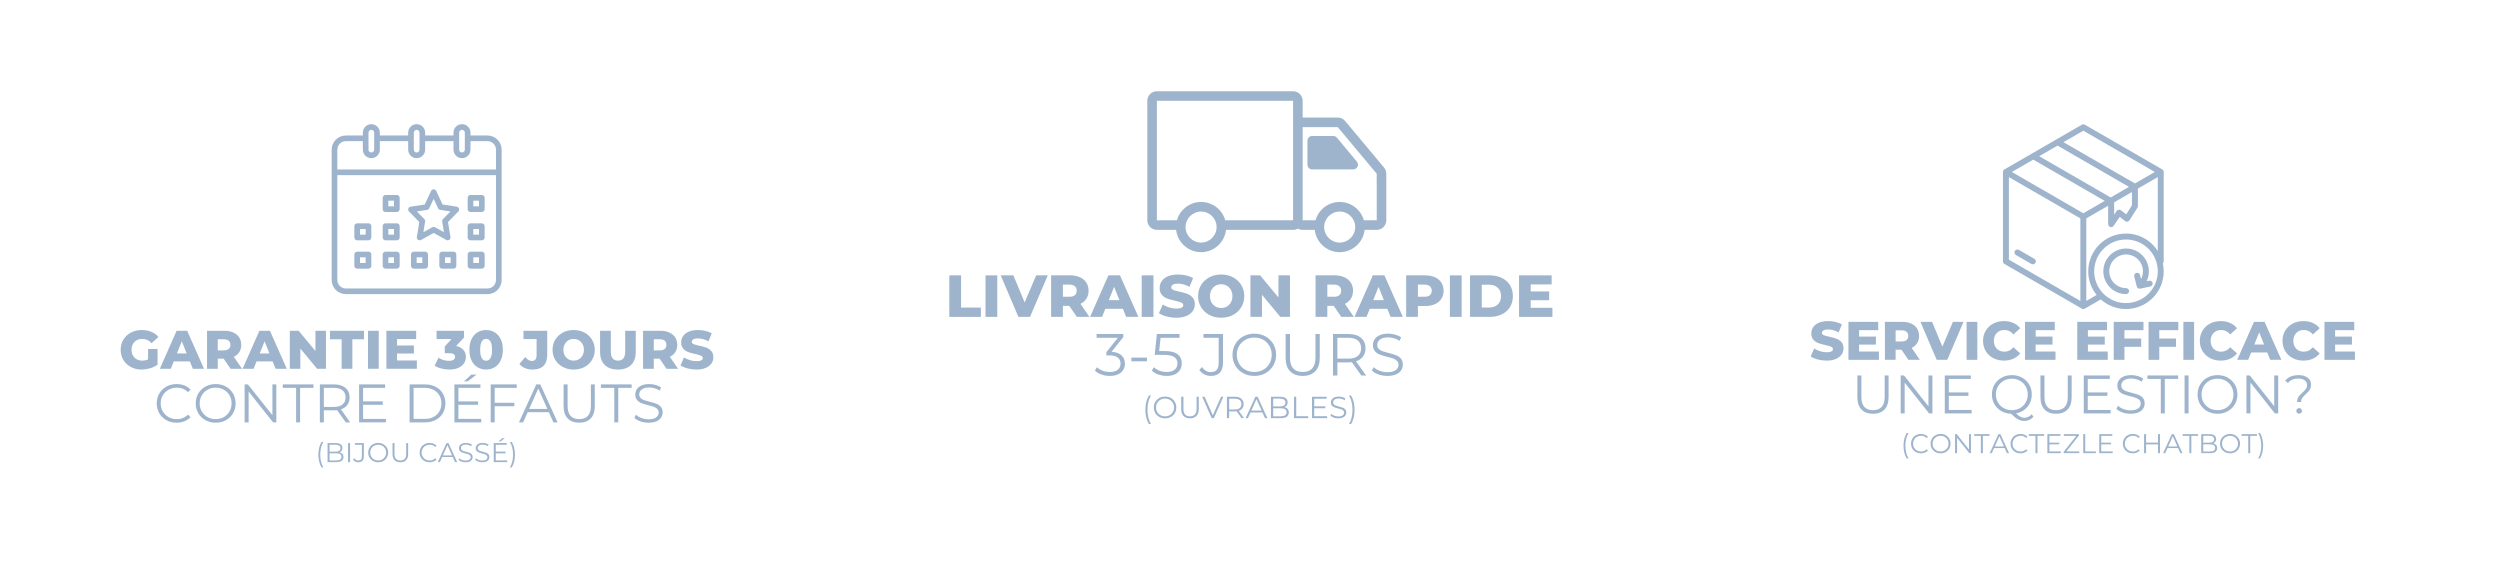 <svg xmlns="http://www.w3.org/2000/svg" xmlns:xlink="http://www.w3.org/1999/xlink" width="2160" zoomAndPan="magnify" viewBox="0 0 1620 375" height="500" preserveAspectRatio="xMidYMid meet" version="1.0"><defs><g/><clipPath id="600e7df2c2"><path d="M 743.465 59.109 L 898.715 59.109 L 898.715 163.359 L 743.465 163.359 Z M 743.465 59.109 " clip-rule="nonzero"/></clipPath><clipPath id="bdcc2335d1"><path d="M 214.926 80.457 L 325.176 80.457 L 325.176 190.707 L 214.926 190.707 Z M 214.926 80.457 " clip-rule="nonzero"/></clipPath><clipPath id="afe3b2cd05"><path d="M 1297.832 80.457 L 1402.082 80.457 L 1402.082 200.457 L 1297.832 200.457 Z M 1297.832 80.457 " clip-rule="nonzero"/></clipPath></defs><rect x="-162" width="1944" fill="#ffffff" y="-37.5" height="450" fill-opacity="1"/><rect x="-162" width="1944" fill="#ffffff" y="-37.5" height="450" fill-opacity="1"/><g fill="#9eb4cc" fill-opacity="1"><g transform="translate(612.468, 205.351)"><g><path d="M 2.688 -26.922 L 10.312 -26.922 L 10.312 -6.047 L 23.156 -6.047 L 23.156 0 L 2.688 0 Z M 2.688 -26.922 "/></g></g></g><g fill="#9eb4cc" fill-opacity="1"><g transform="translate(635.932, 205.351)"><g><path d="M 2.688 -26.922 L 10.312 -26.922 L 10.312 0 L 2.688 0 Z M 2.688 -26.922 "/></g></g></g><g fill="#9eb4cc" fill-opacity="1"><g transform="translate(648.971, 205.351)"><g><path d="M 30 -26.922 L 18.469 0 L 10.969 0 L -0.531 -26.922 L 7.688 -26.922 L 15 -9.391 L 22.469 -26.922 Z M 30 -26.922 "/></g></g></g><g fill="#9eb4cc" fill-opacity="1"><g transform="translate(678.435, 205.351)"><g><path d="M 14.469 -7.156 L 10.312 -7.156 L 10.312 0 L 2.688 0 L 2.688 -26.922 L 15 -26.922 C 17.438 -26.922 19.551 -26.516 21.344 -25.703 C 23.145 -24.898 24.531 -23.75 25.5 -22.25 C 26.477 -20.75 26.969 -18.988 26.969 -16.969 C 26.969 -15.02 26.508 -13.316 25.594 -11.859 C 24.688 -10.41 23.391 -9.281 21.703 -8.469 L 27.5 0 L 19.344 0 Z M 19.266 -16.969 C 19.266 -18.219 18.867 -19.188 18.078 -19.875 C 17.285 -20.57 16.109 -20.922 14.547 -20.922 L 10.312 -20.922 L 10.312 -13.047 L 14.547 -13.047 C 16.109 -13.047 17.285 -13.383 18.078 -14.062 C 18.867 -14.738 19.266 -15.707 19.266 -16.969 Z M 19.266 -16.969 "/></g></g></g><g fill="#9eb4cc" fill-opacity="1"><g transform="translate(706.899, 205.351)"><g><path d="M 20.734 -5.234 L 9.344 -5.234 L 7.234 0 L -0.531 0 L 11.344 -26.922 L 18.844 -26.922 L 30.781 0 L 22.844 0 Z M 18.5 -10.844 L 15.047 -19.469 L 11.578 -10.844 Z M 18.5 -10.844 "/></g></g></g><g fill="#9eb4cc" fill-opacity="1"><g transform="translate(737.132, 205.351)"><g><path d="M 2.688 -26.922 L 10.312 -26.922 L 10.312 0 L 2.688 0 Z M 2.688 -26.922 "/></g></g></g><g fill="#9eb4cc" fill-opacity="1"><g transform="translate(750.171, 205.351)"><g><path d="M 12.156 0.531 C 9.977 0.531 7.863 0.266 5.812 -0.266 C 3.758 -0.805 2.094 -1.523 0.812 -2.422 L 3.312 -8.047 C 4.508 -7.242 5.906 -6.598 7.5 -6.109 C 9.094 -5.629 10.656 -5.391 12.188 -5.391 C 15.113 -5.391 16.578 -6.117 16.578 -7.578 C 16.578 -8.348 16.16 -8.914 15.328 -9.281 C 14.492 -9.656 13.156 -10.051 11.312 -10.469 C 9.281 -10.906 7.582 -11.375 6.219 -11.875 C 4.863 -12.375 3.695 -13.172 2.719 -14.266 C 1.75 -15.367 1.266 -16.859 1.266 -18.734 C 1.266 -20.379 1.711 -21.859 2.609 -23.172 C 3.516 -24.492 4.859 -25.539 6.641 -26.312 C 8.422 -27.082 10.602 -27.469 13.188 -27.469 C 14.957 -27.469 16.703 -27.27 18.422 -26.875 C 20.141 -26.477 21.656 -25.895 22.969 -25.125 L 20.625 -19.469 C 18.051 -20.852 15.562 -21.547 13.156 -21.547 C 11.645 -21.547 10.539 -21.32 9.844 -20.875 C 9.156 -20.426 8.812 -19.844 8.812 -19.125 C 8.812 -18.406 9.219 -17.863 10.031 -17.5 C 10.852 -17.145 12.176 -16.773 14 -16.391 C 16.051 -15.953 17.75 -15.484 19.094 -14.984 C 20.445 -14.484 21.613 -13.688 22.594 -12.594 C 23.582 -11.508 24.078 -10.031 24.078 -8.156 C 24.078 -6.539 23.629 -5.078 22.734 -3.766 C 21.836 -2.461 20.488 -1.422 18.688 -0.641 C 16.895 0.141 14.719 0.531 12.156 0.531 Z M 12.156 0.531 "/></g></g></g><g fill="#9eb4cc" fill-opacity="1"><g transform="translate(775.058, 205.351)"><g><path d="M 16.266 0.531 C 13.422 0.531 10.863 -0.066 8.594 -1.266 C 6.32 -2.473 4.539 -4.141 3.25 -6.266 C 1.957 -8.398 1.312 -10.801 1.312 -13.469 C 1.312 -16.133 1.957 -18.531 3.25 -20.656 C 4.539 -22.781 6.32 -24.445 8.594 -25.656 C 10.863 -26.863 13.422 -27.469 16.266 -27.469 C 19.117 -27.469 21.676 -26.863 23.938 -25.656 C 26.207 -24.445 27.988 -22.781 29.281 -20.656 C 30.582 -18.531 31.234 -16.133 31.234 -13.469 C 31.234 -10.801 30.582 -8.398 29.281 -6.266 C 27.988 -4.141 26.207 -2.473 23.938 -1.266 C 21.676 -0.066 19.117 0.531 16.266 0.531 Z M 16.266 -5.766 C 17.629 -5.766 18.863 -6.082 19.969 -6.719 C 21.07 -7.363 21.941 -8.27 22.578 -9.438 C 23.223 -10.602 23.547 -11.945 23.547 -13.469 C 23.547 -14.977 23.223 -16.316 22.578 -17.484 C 21.941 -18.648 21.07 -19.551 19.969 -20.188 C 18.863 -20.832 17.629 -21.156 16.266 -21.156 C 14.91 -21.156 13.68 -20.832 12.578 -20.188 C 11.473 -19.551 10.598 -18.648 9.953 -17.484 C 9.316 -16.316 9 -14.977 9 -13.469 C 9 -11.945 9.316 -10.602 9.953 -9.438 C 10.598 -8.27 11.473 -7.363 12.578 -6.719 C 13.68 -6.082 14.91 -5.766 16.266 -5.766 Z M 16.266 -5.766 "/></g></g></g><g fill="#9eb4cc" fill-opacity="1"><g transform="translate(807.599, 205.351)"><g><path d="M 28.312 -26.922 L 28.312 0 L 22.047 0 L 10.156 -14.344 L 10.156 0 L 2.688 0 L 2.688 -26.922 L 8.969 -26.922 L 20.844 -12.578 L 20.844 -26.922 Z M 28.312 -26.922 "/></g></g></g><g fill="#9eb4cc" fill-opacity="1"><g transform="translate(838.601, 205.351)"><g/></g></g><g fill="#9eb4cc" fill-opacity="1"><g transform="translate(849.795, 205.351)"><g><path d="M 14.469 -7.156 L 10.312 -7.156 L 10.312 0 L 2.688 0 L 2.688 -26.922 L 15 -26.922 C 17.438 -26.922 19.551 -26.516 21.344 -25.703 C 23.145 -24.898 24.531 -23.75 25.5 -22.25 C 26.477 -20.75 26.969 -18.988 26.969 -16.969 C 26.969 -15.02 26.508 -13.316 25.594 -11.859 C 24.688 -10.41 23.391 -9.281 21.703 -8.469 L 27.5 0 L 19.344 0 Z M 19.266 -16.969 C 19.266 -18.219 18.867 -19.188 18.078 -19.875 C 17.285 -20.57 16.109 -20.922 14.547 -20.922 L 10.312 -20.922 L 10.312 -13.047 L 14.547 -13.047 C 16.109 -13.047 17.285 -13.383 18.078 -14.062 C 18.867 -14.738 19.266 -15.707 19.266 -16.969 Z M 19.266 -16.969 "/></g></g></g><g fill="#9eb4cc" fill-opacity="1"><g transform="translate(878.258, 205.351)"><g><path d="M 20.734 -5.234 L 9.344 -5.234 L 7.234 0 L -0.531 0 L 11.344 -26.922 L 18.844 -26.922 L 30.781 0 L 22.844 0 Z M 18.5 -10.844 L 15.047 -19.469 L 11.578 -10.844 Z M 18.5 -10.844 "/></g></g></g><g fill="#9eb4cc" fill-opacity="1"><g transform="translate(908.492, 205.351)"><g><path d="M 15 -26.922 C 17.438 -26.922 19.551 -26.516 21.344 -25.703 C 23.145 -24.898 24.531 -23.75 25.5 -22.25 C 26.477 -20.75 26.969 -18.988 26.969 -16.969 C 26.969 -14.938 26.477 -13.176 25.5 -11.688 C 24.531 -10.207 23.145 -9.062 21.344 -8.25 C 19.551 -7.445 17.438 -7.047 15 -7.047 L 10.312 -7.047 L 10.312 0 L 2.688 0 L 2.688 -26.922 Z M 14.547 -13.047 C 16.109 -13.047 17.285 -13.383 18.078 -14.062 C 18.867 -14.738 19.266 -15.707 19.266 -16.969 C 19.266 -18.219 18.867 -19.188 18.078 -19.875 C 17.285 -20.57 16.109 -20.922 14.547 -20.922 L 10.312 -20.922 L 10.312 -13.047 Z M 14.547 -13.047 "/></g></g></g><g fill="#9eb4cc" fill-opacity="1"><g transform="translate(936.84, 205.351)"><g><path d="M 2.688 -26.922 L 10.312 -26.922 L 10.312 0 L 2.688 0 Z M 2.688 -26.922 "/></g></g></g><g fill="#9eb4cc" fill-opacity="1"><g transform="translate(949.879, 205.351)"><g><path d="M 2.688 -26.922 L 15.422 -26.922 C 18.367 -26.922 20.984 -26.367 23.266 -25.266 C 25.555 -24.172 27.328 -22.609 28.578 -20.578 C 29.836 -18.555 30.469 -16.188 30.469 -13.469 C 30.469 -10.75 29.836 -8.375 28.578 -6.344 C 27.328 -4.32 25.555 -2.758 23.266 -1.656 C 20.984 -0.551 18.367 0 15.422 0 L 2.688 0 Z M 15.125 -6.078 C 17.426 -6.078 19.273 -6.727 20.672 -8.031 C 22.078 -9.344 22.781 -11.156 22.781 -13.469 C 22.781 -15.77 22.078 -17.57 20.672 -18.875 C 19.273 -20.188 17.426 -20.844 15.125 -20.844 L 10.312 -20.844 L 10.312 -6.078 Z M 15.125 -6.078 "/></g></g></g><g fill="#9eb4cc" fill-opacity="1"><g transform="translate(981.651, 205.351)"><g><path d="M 24.312 -5.891 L 24.312 0 L 2.688 0 L 2.688 -26.922 L 23.812 -26.922 L 23.812 -21.047 L 10.234 -21.047 L 10.234 -16.5 L 22.203 -16.5 L 22.203 -10.812 L 10.234 -10.812 L 10.234 -5.891 Z M 24.312 -5.891 "/></g></g></g><g fill="#9eb4cc" fill-opacity="1"><g transform="translate(709.14, 243.364)"><g><path d="M 11.156 -15.391 C 13.977 -15.234 16.125 -14.469 17.594 -13.094 C 19.07 -11.727 19.812 -9.941 19.812 -7.734 C 19.812 -6.191 19.438 -4.82 18.688 -3.625 C 17.945 -2.438 16.844 -1.492 15.375 -0.797 C 13.914 -0.109 12.141 0.234 10.047 0.234 C 8.086 0.234 6.242 -0.078 4.516 -0.703 C 2.785 -1.336 1.395 -2.18 0.344 -3.234 L 1.688 -5.422 C 2.582 -4.504 3.773 -3.754 5.266 -3.172 C 6.754 -2.598 8.348 -2.312 10.047 -2.312 C 12.242 -2.312 13.945 -2.789 15.156 -3.75 C 16.363 -4.707 16.969 -6.035 16.969 -7.734 C 16.969 -9.398 16.363 -10.707 15.156 -11.656 C 13.945 -12.602 12.125 -13.078 9.688 -13.078 L 7.766 -13.078 L 7.766 -15.125 L 15.234 -24.469 L 1.469 -24.469 L 1.469 -26.922 L 18.766 -26.922 L 18.766 -24.969 Z M 11.156 -15.391 "/></g></g></g><g fill="#9eb4cc" fill-opacity="1"><g transform="translate(730.834, 243.364)"><g><path d="M 2.312 -11.625 L 12.391 -11.625 L 12.391 -9.234 L 2.312 -9.234 Z M 2.312 -11.625 "/></g></g></g><g fill="#9eb4cc" fill-opacity="1"><g transform="translate(745.527, 243.364)"><g><path d="M 9.078 -15.891 C 12.973 -15.891 15.812 -15.188 17.594 -13.781 C 19.375 -12.383 20.266 -10.43 20.266 -7.922 C 20.266 -6.359 19.898 -4.961 19.172 -3.734 C 18.441 -2.504 17.344 -1.535 15.875 -0.828 C 14.414 -0.117 12.625 0.234 10.5 0.234 C 8.57 0.234 6.742 -0.078 5.016 -0.703 C 3.285 -1.336 1.895 -2.18 0.844 -3.234 L 2.188 -5.422 C 3.094 -4.504 4.273 -3.754 5.734 -3.172 C 7.191 -2.598 8.77 -2.312 10.469 -2.312 C 12.695 -2.312 14.422 -2.812 15.641 -3.812 C 16.859 -4.812 17.469 -6.145 17.469 -7.812 C 17.469 -9.656 16.781 -11.051 15.406 -12 C 14.031 -12.945 11.719 -13.422 8.469 -13.422 L 2.734 -13.422 L 4.109 -26.922 L 18.844 -26.922 L 18.844 -24.469 L 6.547 -24.469 L 5.609 -15.891 Z M 9.078 -15.891 "/></g></g></g><g fill="#9eb4cc" fill-opacity="1"><g transform="translate(767.298, 243.364)"><g/></g></g><g fill="#9eb4cc" fill-opacity="1"><g transform="translate(777.376, 243.364)"><g><path d="M 7.266 0.234 C 5.734 0.234 4.312 -0.098 3 -0.766 C 1.688 -1.43 0.625 -2.379 -0.188 -3.609 L 1.5 -5.547 C 2.988 -3.336 4.926 -2.234 7.312 -2.234 C 10.645 -2.234 12.312 -4.207 12.312 -8.156 L 12.312 -24.469 L 2.469 -24.469 L 2.469 -26.922 L 15.125 -26.922 L 15.125 -8.266 C 15.125 -5.453 14.461 -3.332 13.141 -1.906 C 11.816 -0.477 9.859 0.234 7.266 0.234 Z M 7.266 0.234 "/></g></g></g><g fill="#9eb4cc" fill-opacity="1"><g transform="translate(796.646, 243.364)"><g><path d="M 16.156 0.234 C 13.488 0.234 11.07 -0.359 8.906 -1.547 C 6.738 -2.742 5.047 -4.379 3.828 -6.453 C 2.609 -8.535 2 -10.875 2 -13.469 C 2 -16.051 2.609 -18.379 3.828 -20.453 C 5.047 -22.535 6.738 -24.172 8.906 -25.359 C 11.07 -26.555 13.488 -27.156 16.156 -27.156 C 18.82 -27.156 21.223 -26.566 23.359 -25.391 C 25.504 -24.211 27.191 -22.578 28.422 -20.484 C 29.66 -18.391 30.281 -16.051 30.281 -13.469 C 30.281 -10.875 29.66 -8.531 28.422 -6.438 C 27.191 -4.352 25.504 -2.719 23.359 -1.531 C 21.223 -0.352 18.82 0.234 16.156 0.234 Z M 16.156 -2.312 C 18.281 -2.312 20.203 -2.789 21.922 -3.75 C 23.641 -4.707 24.984 -6.039 25.953 -7.75 C 26.93 -9.457 27.422 -11.363 27.422 -13.469 C 27.422 -15.57 26.93 -17.473 25.953 -19.172 C 24.984 -20.879 23.641 -22.211 21.922 -23.172 C 20.203 -24.141 18.281 -24.625 16.156 -24.625 C 14.031 -24.625 12.098 -24.141 10.359 -23.172 C 8.629 -22.211 7.27 -20.879 6.281 -19.172 C 5.301 -17.473 4.812 -15.57 4.812 -13.469 C 4.812 -11.363 5.301 -9.457 6.281 -7.75 C 7.27 -6.039 8.629 -4.707 10.359 -3.75 C 12.098 -2.789 14.031 -2.312 16.156 -2.312 Z M 16.156 -2.312 "/></g></g></g><g fill="#9eb4cc" fill-opacity="1"><g transform="translate(828.918, 243.364)"><g><path d="M 15.234 0.234 C 11.742 0.234 9.023 -0.766 7.078 -2.766 C 5.129 -4.766 4.156 -7.676 4.156 -11.5 L 4.156 -26.922 L 7 -26.922 L 7 -11.625 C 7 -8.488 7.703 -6.148 9.109 -4.609 C 10.523 -3.078 12.566 -2.312 15.234 -2.312 C 17.922 -2.312 19.969 -3.078 21.375 -4.609 C 22.789 -6.148 23.5 -8.488 23.5 -11.625 L 23.5 -26.922 L 26.281 -26.922 L 26.281 -11.5 C 26.281 -7.676 25.312 -4.766 23.375 -2.766 C 21.438 -0.766 18.723 0.234 15.234 0.234 Z M 15.234 0.234 "/></g></g></g><g fill="#9eb4cc" fill-opacity="1"><g transform="translate(859.382, 243.364)"><g><path d="M 22.781 0 L 16.625 -8.656 C 15.926 -8.582 15.207 -8.547 14.469 -8.547 L 7.234 -8.547 L 7.234 0 L 4.391 0 L 4.391 -26.922 L 14.469 -26.922 C 17.906 -26.922 20.598 -26.098 22.547 -24.453 C 24.492 -22.816 25.469 -20.566 25.469 -17.703 C 25.469 -15.598 24.938 -13.816 23.875 -12.359 C 22.812 -10.91 21.289 -9.867 19.312 -9.234 L 25.891 0 Z M 14.391 -10.969 C 17.055 -10.969 19.094 -11.555 20.5 -12.734 C 21.914 -13.91 22.625 -15.566 22.625 -17.703 C 22.625 -19.879 21.914 -21.551 20.5 -22.719 C 19.094 -23.883 17.055 -24.469 14.391 -24.469 L 7.234 -24.469 L 7.234 -10.969 Z M 14.391 -10.969 "/></g></g></g><g fill="#9eb4cc" fill-opacity="1"><g transform="translate(887.192, 243.364)"><g><path d="M 11.812 0.234 C 9.812 0.234 7.895 -0.082 6.062 -0.719 C 4.227 -1.363 2.812 -2.211 1.812 -3.266 L 2.922 -5.469 C 3.898 -4.488 5.195 -3.695 6.812 -3.094 C 8.426 -2.488 10.094 -2.188 11.812 -2.188 C 14.219 -2.188 16.023 -2.629 17.234 -3.516 C 18.441 -4.398 19.047 -5.551 19.047 -6.969 C 19.047 -8.039 18.719 -8.895 18.062 -9.531 C 17.406 -10.176 16.602 -10.672 15.656 -11.016 C 14.707 -11.367 13.383 -11.75 11.688 -12.156 C 9.664 -12.664 8.051 -13.156 6.844 -13.625 C 5.645 -14.102 4.613 -14.828 3.75 -15.797 C 2.895 -16.773 2.469 -18.098 2.469 -19.766 C 2.469 -21.129 2.82 -22.367 3.531 -23.484 C 4.25 -24.598 5.352 -25.488 6.844 -26.156 C 8.332 -26.82 10.18 -27.156 12.391 -27.156 C 13.922 -27.156 15.426 -26.941 16.906 -26.516 C 18.383 -26.098 19.66 -25.52 20.734 -24.781 L 19.766 -22.5 C 18.641 -23.25 17.438 -23.805 16.156 -24.172 C 14.875 -24.547 13.617 -24.734 12.391 -24.734 C 10.023 -24.734 8.242 -24.273 7.047 -23.359 C 5.859 -22.453 5.266 -21.281 5.266 -19.844 C 5.266 -18.77 5.594 -17.906 6.25 -17.25 C 6.906 -16.594 7.723 -16.094 8.703 -15.75 C 9.691 -15.406 11.02 -15.031 12.688 -14.625 C 14.664 -14.133 16.266 -13.648 17.484 -13.172 C 18.703 -12.703 19.734 -11.984 20.578 -11.016 C 21.422 -10.055 21.844 -8.754 21.844 -7.109 C 21.844 -5.754 21.477 -4.52 20.75 -3.406 C 20.02 -2.289 18.898 -1.406 17.391 -0.75 C 15.879 -0.094 14.02 0.234 11.812 0.234 Z M 11.812 0.234 "/></g></g></g><g clip-path="url(#600e7df2c2)"><path fill="#9eb4cc" d="M 896.879 108.578 L 871.617 78.383 C 870.434 76.969 868.699 76.156 866.859 76.156 L 844.125 76.156 L 844.125 65.332 C 844.125 61.91 841.344 59.125 837.922 59.125 L 749.66 59.125 C 746.238 59.125 743.453 61.91 743.453 65.332 L 743.453 142.754 C 743.453 146.176 746.238 148.961 749.66 148.961 L 762.141 148.961 C 763.047 157.078 769.949 163.41 778.305 163.41 C 786.66 163.41 793.562 157.078 794.469 148.961 L 837.922 148.961 C 839.051 148.961 840.109 148.652 841.02 148.121 C 841.934 148.648 842.988 148.957 844.117 148.957 L 851.953 148.957 C 852.859 157.074 859.762 163.41 868.117 163.41 C 876.473 163.41 883.375 157.074 884.281 148.957 L 892.121 148.957 C 895.539 148.957 898.324 146.176 898.324 142.754 L 898.324 112.559 C 898.324 111.102 897.809 109.688 896.879 108.578 Z M 749.66 65.34 L 837.914 65.332 L 837.914 82.324 C 837.914 82.336 837.914 82.352 837.914 82.363 L 837.914 142.746 L 793.965 142.746 C 792.043 135.906 785.754 130.871 778.305 130.871 C 770.855 130.871 764.566 135.906 762.645 142.75 L 749.668 142.754 Z M 778.305 157.195 C 772.762 157.195 768.25 152.684 768.25 147.141 C 768.25 141.594 772.762 137.086 778.305 137.086 C 783.848 137.086 788.359 141.594 788.359 147.141 C 788.359 152.684 783.848 157.195 778.305 157.195 Z M 868.117 157.195 C 862.574 157.195 858.062 152.684 858.062 147.141 C 858.062 141.594 862.574 137.086 868.117 137.086 C 873.664 137.086 878.172 141.594 878.172 147.141 C 878.172 152.684 873.664 157.195 868.117 157.195 Z M 883.777 142.742 C 881.855 135.902 875.566 130.871 868.117 130.871 C 860.668 130.871 854.379 135.902 852.457 142.746 L 844.125 142.754 L 844.125 82.371 L 866.848 82.367 L 892.109 112.559 L 892.121 142.742 Z M 883.777 142.742 " fill-opacity="1" fill-rule="nonzero"/></g><path fill="#9eb4cc" d="M 866.332 89.227 C 865.742 88.52 864.871 88.109 863.953 88.109 L 850.309 88.109 C 848.598 88.109 847.215 89.5 847.215 91.207 L 847.215 106.691 C 847.215 108.406 848.598 109.789 850.309 109.789 L 876.855 109.789 C 879.48 109.789 880.914 106.73 879.234 104.711 Z M 866.332 89.227 " fill-opacity="1" fill-rule="nonzero"/><g fill="#9eb4cc" fill-opacity="1"><g transform="translate(740.132, 270.969)"><g><path d="M 4.359 3.844 C 3.617 2.625 3.051 1.227 2.656 -0.344 C 2.258 -1.926 2.062 -3.617 2.062 -5.422 C 2.062 -7.234 2.258 -8.938 2.656 -10.531 C 3.051 -12.125 3.617 -13.516 4.359 -14.703 L 5.703 -14.703 C 4.922 -13.367 4.348 -11.938 3.984 -10.406 C 3.629 -8.875 3.453 -7.211 3.453 -5.422 C 3.453 -3.641 3.629 -1.984 3.984 -0.453 C 4.348 1.078 4.922 2.508 5.703 3.844 Z M 4.359 3.844 "/></g></g></g><g fill="#9eb4cc" fill-opacity="1"><g transform="translate(746.649, 270.969)"><g><path d="M 8.328 0.125 C 6.953 0.125 5.703 -0.18 4.578 -0.797 C 3.461 -1.41 2.594 -2.254 1.969 -3.328 C 1.344 -4.398 1.031 -5.602 1.031 -6.938 C 1.031 -8.27 1.344 -9.469 1.969 -10.531 C 2.594 -11.602 3.461 -12.445 4.578 -13.062 C 5.703 -13.676 6.953 -13.984 8.328 -13.984 C 9.691 -13.984 10.926 -13.68 12.031 -13.078 C 13.133 -12.473 14.004 -11.629 14.641 -10.547 C 15.273 -9.473 15.594 -8.27 15.594 -6.938 C 15.594 -5.602 15.273 -4.395 14.641 -3.312 C 14.004 -2.238 13.133 -1.395 12.031 -0.781 C 10.926 -0.176 9.691 0.125 8.328 0.125 Z M 8.328 -1.188 C 9.422 -1.188 10.41 -1.43 11.297 -1.922 C 12.18 -2.422 12.875 -3.109 13.375 -3.984 C 13.875 -4.867 14.125 -5.852 14.125 -6.938 C 14.125 -8.02 13.875 -9 13.375 -9.875 C 12.875 -10.75 12.18 -11.438 11.297 -11.938 C 10.41 -12.438 9.422 -12.688 8.328 -12.688 C 7.223 -12.688 6.223 -12.438 5.328 -11.938 C 4.441 -11.438 3.742 -10.75 3.234 -9.875 C 2.734 -9 2.484 -8.02 2.484 -6.938 C 2.484 -5.852 2.734 -4.867 3.234 -3.984 C 3.742 -3.109 4.441 -2.422 5.328 -1.922 C 6.223 -1.43 7.223 -1.188 8.328 -1.188 Z M 8.328 -1.188 "/></g></g></g><g fill="#9eb4cc" fill-opacity="1"><g transform="translate(763.267, 270.969)"><g><path d="M 7.844 0.125 C 6.051 0.125 4.648 -0.391 3.641 -1.422 C 2.641 -2.453 2.141 -3.953 2.141 -5.922 L 2.141 -13.875 L 3.609 -13.875 L 3.609 -5.984 C 3.609 -4.367 3.969 -3.164 4.688 -2.375 C 5.414 -1.582 6.469 -1.188 7.844 -1.188 C 9.227 -1.188 10.285 -1.582 11.016 -2.375 C 11.742 -3.164 12.109 -4.367 12.109 -5.984 L 12.109 -13.875 L 13.531 -13.875 L 13.531 -5.922 C 13.531 -3.953 13.031 -2.453 12.031 -1.422 C 11.039 -0.391 9.645 0.125 7.844 0.125 Z M 7.844 0.125 "/></g></g></g><g fill="#9eb4cc" fill-opacity="1"><g transform="translate(778.954, 270.969)"><g><path d="M 13.797 -13.875 L 7.641 0 L 6.203 0 L 0.062 -13.875 L 1.641 -13.875 L 6.953 -1.828 L 12.297 -13.875 Z M 13.797 -13.875 "/></g></g></g><g fill="#9eb4cc" fill-opacity="1"><g transform="translate(792.779, 270.969)"><g><path d="M 11.734 0 L 8.562 -4.453 C 8.207 -4.41 7.836 -4.391 7.453 -4.391 L 3.719 -4.391 L 3.719 0 L 2.266 0 L 2.266 -13.875 L 7.453 -13.875 C 9.223 -13.875 10.609 -13.445 11.609 -12.594 C 12.609 -11.75 13.109 -10.586 13.109 -9.109 C 13.109 -8.023 12.832 -7.109 12.281 -6.359 C 11.738 -5.617 10.961 -5.082 9.953 -4.75 L 13.328 0 Z M 7.406 -5.641 C 8.781 -5.641 9.832 -5.941 10.562 -6.547 C 11.289 -7.16 11.656 -8.016 11.656 -9.109 C 11.656 -10.234 11.289 -11.094 10.562 -11.688 C 9.832 -12.289 8.781 -12.594 7.406 -12.594 L 3.719 -12.594 L 3.719 -5.641 Z M 7.406 -5.641 "/></g></g></g><g fill="#9eb4cc" fill-opacity="1"><g transform="translate(807.099, 270.969)"><g><path d="M 10.953 -3.703 L 3.234 -3.703 L 1.562 0 L 0.047 0 L 6.375 -13.875 L 7.828 -13.875 L 14.172 0 L 12.625 0 Z M 10.422 -4.891 L 7.094 -12.344 L 3.766 -4.891 Z M 10.422 -4.891 "/></g></g></g><g fill="#9eb4cc" fill-opacity="1"><g transform="translate(821.301, 270.969)"><g><path d="M 11 -7.156 C 11.906 -6.957 12.602 -6.562 13.094 -5.969 C 13.594 -5.383 13.844 -4.629 13.844 -3.703 C 13.844 -2.516 13.406 -1.598 12.531 -0.953 C 11.656 -0.316 10.359 0 8.641 0 L 2.266 0 L 2.266 -13.875 L 8.234 -13.875 C 9.785 -13.875 10.984 -13.562 11.828 -12.938 C 12.68 -12.312 13.109 -11.43 13.109 -10.297 C 13.109 -9.535 12.922 -8.883 12.547 -8.344 C 12.172 -7.812 11.656 -7.414 11 -7.156 Z M 3.719 -12.656 L 3.719 -7.625 L 8.141 -7.625 C 9.266 -7.625 10.129 -7.836 10.734 -8.266 C 11.348 -8.703 11.656 -9.328 11.656 -10.141 C 11.656 -10.961 11.348 -11.586 10.734 -12.016 C 10.129 -12.441 9.266 -12.656 8.141 -12.656 Z M 8.625 -1.203 C 9.863 -1.203 10.801 -1.414 11.438 -1.844 C 12.07 -2.27 12.391 -2.93 12.391 -3.828 C 12.391 -5.555 11.133 -6.422 8.625 -6.422 L 3.719 -6.422 L 3.719 -1.203 Z M 8.625 -1.203 "/></g></g></g><g fill="#9eb4cc" fill-opacity="1"><g transform="translate(836.235, 270.969)"><g><path d="M 2.266 -13.875 L 3.719 -13.875 L 3.719 -1.266 L 11.484 -1.266 L 11.484 0 L 2.266 0 Z M 2.266 -13.875 "/></g></g></g><g fill="#9eb4cc" fill-opacity="1"><g transform="translate(847.901, 270.969)"><g><path d="M 12.062 -1.266 L 12.062 0 L 2.266 0 L 2.266 -13.875 L 11.766 -13.875 L 11.766 -12.594 L 3.719 -12.594 L 3.719 -7.672 L 10.891 -7.672 L 10.891 -6.422 L 3.719 -6.422 L 3.719 -1.266 Z M 12.062 -1.266 "/></g></g></g><g fill="#9eb4cc" fill-opacity="1"><g transform="translate(861.152, 270.969)"><g><path d="M 6.078 0.125 C 5.047 0.125 4.055 -0.039 3.109 -0.375 C 2.172 -0.707 1.445 -1.145 0.938 -1.688 L 1.5 -2.812 C 2.008 -2.312 2.676 -1.906 3.5 -1.594 C 4.332 -1.281 5.191 -1.125 6.078 -1.125 C 7.316 -1.125 8.25 -1.352 8.875 -1.812 C 9.5 -2.27 9.812 -2.863 9.812 -3.594 C 9.812 -4.145 9.641 -4.582 9.297 -4.906 C 8.961 -5.238 8.551 -5.492 8.062 -5.672 C 7.57 -5.848 6.891 -6.047 6.016 -6.266 C 4.973 -6.523 4.141 -6.773 3.516 -7.016 C 2.898 -7.266 2.367 -7.641 1.922 -8.141 C 1.484 -8.641 1.266 -9.32 1.266 -10.188 C 1.266 -10.883 1.445 -11.52 1.812 -12.094 C 2.188 -12.664 2.754 -13.125 3.516 -13.469 C 4.285 -13.812 5.238 -13.984 6.375 -13.984 C 7.164 -13.984 7.941 -13.875 8.703 -13.656 C 9.461 -13.438 10.117 -13.141 10.672 -12.766 L 10.188 -11.594 C 9.602 -11.977 8.977 -12.266 8.312 -12.453 C 7.656 -12.641 7.008 -12.734 6.375 -12.734 C 5.164 -12.734 4.254 -12.5 3.641 -12.031 C 3.023 -11.562 2.719 -10.957 2.719 -10.219 C 2.719 -9.664 2.883 -9.219 3.219 -8.875 C 3.551 -8.539 3.973 -8.285 4.484 -8.109 C 4.992 -7.93 5.676 -7.738 6.531 -7.531 C 7.551 -7.281 8.375 -7.031 9 -6.781 C 9.633 -6.539 10.164 -6.172 10.594 -5.672 C 11.031 -5.18 11.25 -4.516 11.25 -3.672 C 11.25 -2.961 11.062 -2.32 10.688 -1.75 C 10.312 -1.176 9.734 -0.719 8.953 -0.375 C 8.172 -0.039 7.211 0.125 6.078 0.125 Z M 6.078 0.125 "/></g></g></g><g fill="#9eb4cc" fill-opacity="1"><g transform="translate(873.333, 270.969)"><g><path d="M 0.797 3.844 C 1.578 2.508 2.148 1.082 2.516 -0.438 C 2.891 -1.969 3.078 -3.629 3.078 -5.422 C 3.078 -7.223 2.891 -8.883 2.516 -10.406 C 2.148 -11.938 1.578 -13.367 0.797 -14.703 L 2.141 -14.703 C 2.879 -13.516 3.445 -12.125 3.844 -10.531 C 4.25 -8.938 4.453 -7.234 4.453 -5.422 C 4.453 -3.617 4.254 -1.922 3.859 -0.328 C 3.461 1.254 2.891 2.645 2.141 3.844 Z M 0.797 3.844 "/></g></g></g><g clip-path="url(#bdcc2335d1)"><path fill="#9eb4cc" d="M 315.891 186.93 L 224.105 186.93 C 221.066 186.93 218.598 184.461 218.598 181.422 L 218.598 113.5 L 321.398 113.5 L 321.398 181.422 C 321.398 184.461 318.93 186.93 315.891 186.93 Z M 224.105 91.473 L 235.117 91.473 L 235.117 96.98 C 235.117 100.016 237.59 102.488 240.625 102.488 C 243.664 102.488 246.133 100.016 246.133 96.98 L 246.133 91.473 L 264.492 91.473 L 264.492 96.98 C 264.492 100.016 266.961 102.488 269.996 102.488 C 273.035 102.488 275.504 100.016 275.504 96.98 L 275.504 91.473 L 293.863 91.473 L 293.863 96.98 C 293.863 100.016 296.332 102.488 299.371 102.488 C 302.406 102.488 304.879 100.016 304.879 96.98 L 304.879 91.473 L 315.891 91.473 C 318.93 91.473 321.398 93.941 321.398 96.98 L 321.398 109.828 L 218.598 109.828 L 218.598 96.98 C 218.598 93.941 221.066 91.473 224.105 91.473 Z M 238.789 85.965 C 238.789 84.953 239.613 84.129 240.625 84.129 C 241.637 84.129 242.461 84.953 242.461 85.965 L 242.461 96.98 C 242.461 97.992 241.637 98.816 240.625 98.816 C 239.613 98.816 238.789 97.992 238.789 96.98 Z M 268.164 85.965 C 268.164 84.953 268.984 84.129 269.996 84.129 C 271.012 84.129 271.832 84.953 271.832 85.965 L 271.832 96.98 C 271.832 97.992 271.012 98.816 269.996 98.816 C 268.984 98.816 268.164 97.992 268.164 96.98 Z M 297.535 85.965 C 297.535 84.953 298.359 84.129 299.371 84.129 C 300.383 84.129 301.207 84.953 301.207 85.965 L 301.207 96.98 C 301.207 97.992 300.383 98.816 299.371 98.816 C 298.359 98.816 297.535 97.992 297.535 96.98 Z M 315.891 87.801 L 304.879 87.801 L 304.879 85.965 C 304.879 82.93 302.406 80.457 299.371 80.457 C 296.332 80.457 293.863 82.93 293.863 85.965 L 293.863 87.801 L 275.504 87.801 L 275.504 85.965 C 275.504 82.93 273.035 80.457 269.996 80.457 C 266.961 80.457 264.492 82.93 264.492 85.965 L 264.492 87.801 L 246.133 87.801 L 246.133 85.965 C 246.133 82.93 243.664 80.457 240.625 80.457 C 237.59 80.457 235.117 82.93 235.117 85.965 L 235.117 87.801 L 224.105 87.801 C 219.043 87.801 214.926 91.918 214.926 96.98 L 214.926 181.422 C 214.926 186.484 219.043 190.602 224.105 190.602 L 315.891 190.602 C 320.953 190.602 325.07 186.484 325.07 181.422 L 325.07 96.98 C 325.07 91.918 320.953 87.801 315.891 87.801 " fill-opacity="1" fill-rule="nonzero"/></g><path fill="#9eb4cc" d="M 310.383 133.695 L 306.711 133.695 L 306.711 130.023 L 310.383 130.023 Z M 312.219 126.352 L 304.879 126.352 C 303.863 126.352 303.043 127.172 303.043 128.188 L 303.043 135.531 C 303.043 136.543 303.863 137.367 304.879 137.367 L 312.219 137.367 C 313.234 137.367 314.055 136.543 314.055 135.531 L 314.055 128.188 C 314.055 127.172 313.234 126.352 312.219 126.352 " fill-opacity="1" fill-rule="nonzero"/><path fill="#9eb4cc" d="M 273.668 170.41 L 269.996 170.41 L 269.996 166.738 L 273.668 166.738 Z M 275.504 163.066 L 268.164 163.066 C 267.148 163.066 266.328 163.887 266.328 164.902 L 266.328 172.246 C 266.328 173.258 267.148 174.082 268.164 174.082 L 275.504 174.082 C 276.52 174.082 277.34 173.258 277.34 172.246 L 277.34 164.902 C 277.34 163.887 276.52 163.066 275.504 163.066 " fill-opacity="1" fill-rule="nonzero"/><path fill="#9eb4cc" d="M 255.312 133.695 L 251.641 133.695 L 251.641 130.023 L 255.312 130.023 Z M 257.148 126.352 L 249.805 126.352 C 248.789 126.352 247.969 127.172 247.969 128.188 L 247.969 135.531 C 247.969 136.543 248.789 137.367 249.805 137.367 L 257.148 137.367 C 258.16 137.367 258.984 136.543 258.984 135.531 L 258.984 128.188 C 258.984 127.172 258.16 126.352 257.148 126.352 " fill-opacity="1" fill-rule="nonzero"/><path fill="#9eb4cc" d="M 236.953 152.051 L 233.281 152.051 L 233.281 148.379 L 236.953 148.379 Z M 238.789 144.707 L 231.449 144.707 C 230.434 144.707 229.613 145.531 229.613 146.543 L 229.613 153.887 C 229.613 154.902 230.434 155.723 231.449 155.723 L 238.789 155.723 C 239.805 155.723 240.625 154.902 240.625 153.887 L 240.625 146.543 C 240.625 145.531 239.805 144.707 238.789 144.707 " fill-opacity="1" fill-rule="nonzero"/><path fill="#9eb4cc" d="M 255.312 152.051 L 251.641 152.051 L 251.641 148.379 L 255.312 148.379 Z M 257.148 144.707 L 249.805 144.707 C 248.789 144.707 247.969 145.531 247.969 146.543 L 247.969 153.887 C 247.969 154.902 248.789 155.723 249.805 155.723 L 257.148 155.723 C 258.16 155.723 258.984 154.902 258.984 153.887 L 258.984 146.543 C 258.984 145.531 258.16 144.707 257.148 144.707 " fill-opacity="1" fill-rule="nonzero"/><path fill="#9eb4cc" d="M 236.953 170.41 L 233.281 170.41 L 233.281 166.738 L 236.953 166.738 Z M 238.789 163.066 L 231.449 163.066 C 230.434 163.066 229.613 163.887 229.613 164.902 L 229.613 172.246 C 229.613 173.258 230.434 174.082 231.449 174.082 L 238.789 174.082 C 239.805 174.082 240.625 173.258 240.625 172.246 L 240.625 164.902 C 240.625 163.887 239.805 163.066 238.789 163.066 " fill-opacity="1" fill-rule="nonzero"/><path fill="#9eb4cc" d="M 255.312 170.41 L 251.641 170.41 L 251.641 166.738 L 255.312 166.738 Z M 257.148 163.066 L 249.805 163.066 C 248.789 163.066 247.969 163.887 247.969 164.902 L 247.969 172.246 C 247.969 173.258 248.789 174.082 249.805 174.082 L 257.148 174.082 C 258.16 174.082 258.984 173.258 258.984 172.246 L 258.984 164.902 C 258.984 163.887 258.16 163.066 257.148 163.066 " fill-opacity="1" fill-rule="nonzero"/><path fill="#9eb4cc" d="M 287.043 141.98 C 286.633 142.395 286.449 142.98 286.543 143.555 L 287.668 150.453 L 281.902 147.262 C 281.625 147.109 281.316 147.035 281.012 147.035 C 280.707 147.035 280.402 147.109 280.125 147.262 L 274.355 150.453 L 275.48 143.555 C 275.574 142.98 275.391 142.395 274.984 141.98 L 270.137 137.012 L 276.754 136 C 277.355 135.906 277.875 135.52 278.137 134.965 L 281.012 128.836 L 283.891 134.965 C 284.148 135.52 284.668 135.906 285.273 136 L 291.891 137.012 Z M 295.977 133.922 L 286.797 132.52 L 282.676 123.734 C 282.371 123.09 281.723 122.68 281.012 122.68 C 280.301 122.68 279.652 123.09 279.352 123.734 L 275.23 132.52 L 266.051 133.922 C 265.367 134.023 264.805 134.5 264.586 135.152 C 264.367 135.805 264.531 136.523 265.012 137.016 L 271.707 143.879 L 270.125 153.594 C 270.012 154.285 270.305 154.984 270.879 155.387 C 271.453 155.793 272.211 155.836 272.824 155.492 L 281.012 150.969 L 289.199 155.492 C 289.477 155.648 289.785 155.723 290.09 155.723 C 290.461 155.723 290.832 155.609 291.145 155.387 C 291.719 154.984 292.012 154.285 291.902 153.594 L 290.316 143.879 L 297.012 137.016 C 297.492 136.523 297.656 135.805 297.438 135.152 C 297.219 134.5 296.656 134.023 295.977 133.922 " fill-opacity="1" fill-rule="nonzero"/><path fill="#9eb4cc" d="M 310.383 152.051 L 306.711 152.051 L 306.711 148.379 L 310.383 148.379 Z M 312.219 144.707 L 304.879 144.707 C 303.863 144.707 303.043 145.531 303.043 146.543 L 303.043 153.887 C 303.043 154.902 303.863 155.723 304.879 155.723 L 312.219 155.723 C 313.234 155.723 314.055 154.902 314.055 153.887 L 314.055 146.543 C 314.055 145.531 313.234 144.707 312.219 144.707 " fill-opacity="1" fill-rule="nonzero"/><path fill="#9eb4cc" d="M 310.383 170.41 L 306.711 170.41 L 306.711 166.738 L 310.383 166.738 Z M 312.219 163.066 L 304.879 163.066 C 303.863 163.066 303.043 163.887 303.043 164.902 L 303.043 172.246 C 303.043 173.258 303.863 174.082 304.879 174.082 L 312.219 174.082 C 313.234 174.082 314.055 173.258 314.055 172.246 L 314.055 164.902 C 314.055 163.887 313.234 163.066 312.219 163.066 " fill-opacity="1" fill-rule="nonzero"/><path fill="#9eb4cc" d="M 292.027 170.41 L 288.355 170.41 L 288.355 166.738 L 292.027 166.738 Z M 293.863 163.066 L 286.52 163.066 C 285.504 163.066 284.684 163.887 284.684 164.902 L 284.684 172.246 C 284.684 173.258 285.504 174.082 286.52 174.082 L 293.863 174.082 C 294.875 174.082 295.699 173.258 295.699 172.246 L 295.699 164.902 C 295.699 163.887 294.875 163.066 293.863 163.066 " fill-opacity="1" fill-rule="nonzero"/><g fill="#9eb4cc" fill-opacity="1"><g transform="translate(76.998, 238.966)"><g><path d="M 18.953 -12.828 L 25.109 -12.828 L 25.109 -2.641 C 23.703 -1.629 22.082 -0.852 20.25 -0.312 C 18.426 0.227 16.598 0.5 14.766 0.5 C 12.191 0.5 9.875 -0.047 7.812 -1.141 C 5.75 -2.234 4.129 -3.75 2.953 -5.688 C 1.785 -7.633 1.203 -9.844 1.203 -12.312 C 1.203 -14.77 1.785 -16.969 2.953 -18.906 C 4.129 -20.852 5.758 -22.375 7.844 -23.469 C 9.926 -24.562 12.281 -25.109 14.906 -25.109 C 17.207 -25.109 19.27 -24.719 21.094 -23.938 C 22.926 -23.164 24.453 -22.055 25.672 -20.609 L 21.234 -16.594 C 19.566 -18.426 17.578 -19.344 15.266 -19.344 C 13.148 -19.344 11.445 -18.703 10.156 -17.422 C 8.875 -16.141 8.234 -14.438 8.234 -12.312 C 8.234 -10.945 8.523 -9.727 9.109 -8.656 C 9.691 -7.594 10.508 -6.766 11.562 -6.172 C 12.625 -5.578 13.832 -5.281 15.188 -5.281 C 16.52 -5.281 17.773 -5.547 18.953 -6.078 Z M 18.953 -12.828 "/></g></g></g><g fill="#9eb4cc" fill-opacity="1"><g transform="translate(104.066, 238.966)"><g><path d="M 18.953 -4.781 L 8.547 -4.781 L 6.609 0 L -0.5 0 L 10.375 -24.609 L 17.234 -24.609 L 28.125 0 L 20.891 0 Z M 16.906 -9.922 L 13.75 -17.797 L 10.578 -9.922 Z M 16.906 -9.922 "/></g></g></g><g fill="#9eb4cc" fill-opacity="1"><g transform="translate(131.696, 238.966)"><g><path d="M 13.219 -6.547 L 9.422 -6.547 L 9.422 0 L 2.469 0 L 2.469 -24.609 L 13.719 -24.609 C 15.938 -24.609 17.863 -24.238 19.5 -23.5 C 21.145 -22.758 22.41 -21.703 23.297 -20.328 C 24.191 -18.961 24.641 -17.352 24.641 -15.5 C 24.641 -13.719 24.223 -12.164 23.391 -10.844 C 22.566 -9.52 21.379 -8.484 19.828 -7.734 L 25.141 0 L 17.688 0 Z M 17.609 -15.5 C 17.609 -16.656 17.242 -17.547 16.516 -18.172 C 15.797 -18.805 14.723 -19.125 13.297 -19.125 L 9.422 -19.125 L 9.422 -11.922 L 13.297 -11.922 C 14.723 -11.922 15.797 -12.227 16.516 -12.844 C 17.242 -13.469 17.609 -14.352 17.609 -15.5 Z M 17.609 -15.5 "/></g></g></g><g fill="#9eb4cc" fill-opacity="1"><g transform="translate(157.709, 238.966)"><g><path d="M 18.953 -4.781 L 8.547 -4.781 L 6.609 0 L -0.5 0 L 10.375 -24.609 L 17.234 -24.609 L 28.125 0 L 20.891 0 Z M 16.906 -9.922 L 13.75 -17.797 L 10.578 -9.922 Z M 16.906 -9.922 "/></g></g></g><g fill="#9eb4cc" fill-opacity="1"><g transform="translate(185.339, 238.966)"><g><path d="M 25.875 -24.609 L 25.875 0 L 20.141 0 L 9.281 -13.109 L 9.281 0 L 2.469 0 L 2.469 -24.609 L 8.188 -24.609 L 19.062 -11.5 L 19.062 -24.609 Z M 25.875 -24.609 "/></g></g></g><g fill="#9eb4cc" fill-opacity="1"><g transform="translate(213.673, 238.966)"><g><path d="M 7.703 -19.094 L 0.141 -19.094 L 0.141 -24.609 L 22.188 -24.609 L 22.188 -19.094 L 14.656 -19.094 L 14.656 0 L 7.703 0 Z M 7.703 -19.094 "/></g></g></g><g fill="#9eb4cc" fill-opacity="1"><g transform="translate(235.995, 238.966)"><g><path d="M 2.469 -24.609 L 9.422 -24.609 L 9.422 0 L 2.469 0 Z M 2.469 -24.609 "/></g></g></g><g fill="#9eb4cc" fill-opacity="1"><g transform="translate(247.912, 238.966)"><g><path d="M 22.219 -5.375 L 22.219 0 L 2.469 0 L 2.469 -24.609 L 21.766 -24.609 L 21.766 -19.234 L 9.359 -19.234 L 9.359 -15.078 L 20.281 -15.078 L 20.281 -9.875 L 9.359 -9.875 L 9.359 -5.375 Z M 22.219 -5.375 "/></g></g></g><g fill="#9eb4cc" fill-opacity="1"><g transform="translate(271.534, 238.966)"><g/></g></g><g fill="#9eb4cc" fill-opacity="1"><g transform="translate(281.764, 238.966)"><g><path d="M 13.812 -14.766 C 15.852 -14.348 17.414 -13.508 18.5 -12.25 C 19.594 -11 20.141 -9.484 20.141 -7.703 C 20.141 -6.242 19.75 -4.895 18.969 -3.656 C 18.188 -2.414 16.988 -1.41 15.375 -0.641 C 13.77 0.117 11.785 0.5 9.422 0.5 C 7.691 0.5 5.973 0.285 4.266 -0.141 C 2.566 -0.566 1.098 -1.164 -0.141 -1.938 L 2.391 -7.172 C 3.348 -6.516 4.43 -6.008 5.641 -5.656 C 6.848 -5.312 8.039 -5.141 9.219 -5.141 C 10.406 -5.141 11.348 -5.359 12.047 -5.797 C 12.754 -6.242 13.109 -6.879 13.109 -7.703 C 13.109 -9.297 11.859 -10.094 9.359 -10.094 L 6.438 -10.094 L 6.438 -14.484 L 10.828 -19.234 L 1.125 -19.234 L 1.125 -24.609 L 18.922 -24.609 L 18.922 -20.25 Z M 13.812 -14.766 "/></g></g></g><g fill="#9eb4cc" fill-opacity="1"><g transform="translate(302.961, 238.966)"><g><path d="M 12.062 0.5 C 9.945 0.5 8.066 -0.004 6.422 -1.016 C 4.785 -2.023 3.504 -3.492 2.578 -5.422 C 1.66 -7.359 1.203 -9.656 1.203 -12.312 C 1.203 -14.957 1.66 -17.242 2.578 -19.172 C 3.504 -21.109 4.785 -22.582 6.422 -23.594 C 8.066 -24.602 9.945 -25.109 12.062 -25.109 C 14.145 -25.109 16.004 -24.602 17.641 -23.594 C 19.285 -22.582 20.57 -21.109 21.5 -19.172 C 22.426 -17.242 22.891 -14.957 22.891 -12.312 C 22.891 -9.656 22.426 -7.359 21.5 -5.422 C 20.57 -3.492 19.285 -2.023 17.641 -1.016 C 16.004 -0.004 14.145 0.5 12.062 0.5 Z M 12.062 -5.203 C 13.227 -5.203 14.156 -5.77 14.844 -6.906 C 15.539 -8.039 15.891 -9.844 15.891 -12.312 C 15.891 -14.77 15.539 -16.566 14.844 -17.703 C 14.156 -18.836 13.227 -19.406 12.062 -19.406 C 10.863 -19.406 9.914 -18.836 9.219 -17.703 C 8.531 -16.566 8.188 -14.77 8.188 -12.312 C 8.188 -9.844 8.531 -8.039 9.219 -6.906 C 9.914 -5.77 10.863 -5.203 12.062 -5.203 Z M 12.062 -5.203 "/></g></g></g><g fill="#9eb4cc" fill-opacity="1"><g transform="translate(327.041, 238.966)"><g/></g></g><g fill="#9eb4cc" fill-opacity="1"><g transform="translate(337.27, 238.966)"><g><path d="M 7.844 0.5 C 6.039 0.5 4.398 0.188 2.922 -0.438 C 1.441 -1.062 0.234 -1.957 -0.703 -3.125 L 3.094 -7.625 C 4.406 -5.914 5.82 -5.062 7.344 -5.062 C 8.352 -5.062 9.117 -5.363 9.641 -5.969 C 10.172 -6.582 10.438 -7.477 10.438 -8.656 L 10.438 -19.234 L 1.938 -19.234 L 1.938 -24.609 L 17.328 -24.609 L 17.328 -9.078 C 17.328 -5.891 16.523 -3.492 14.922 -1.891 C 13.316 -0.297 10.957 0.5 7.844 0.5 Z M 7.844 0.5 "/></g></g></g><g fill="#9eb4cc" fill-opacity="1"><g transform="translate(356.851, 238.966)"><g><path d="M 14.875 0.5 C 12.27 0.5 9.93 -0.051 7.859 -1.156 C 5.785 -2.258 4.156 -3.785 2.969 -5.734 C 1.789 -7.68 1.203 -9.875 1.203 -12.312 C 1.203 -14.75 1.789 -16.938 2.969 -18.875 C 4.156 -20.82 5.785 -22.348 7.859 -23.453 C 9.93 -24.555 12.27 -25.109 14.875 -25.109 C 17.477 -25.109 19.816 -24.555 21.891 -23.453 C 23.961 -22.348 25.586 -20.82 26.766 -18.875 C 27.953 -16.938 28.547 -14.75 28.547 -12.312 C 28.547 -9.875 27.953 -7.68 26.766 -5.734 C 25.586 -3.785 23.961 -2.258 21.891 -1.156 C 19.816 -0.051 17.477 0.5 14.875 0.5 Z M 14.875 -5.281 C 16.113 -5.281 17.238 -5.57 18.25 -6.156 C 19.258 -6.738 20.055 -7.562 20.641 -8.625 C 21.223 -9.695 21.516 -10.926 21.516 -12.312 C 21.516 -13.688 21.223 -14.906 20.641 -15.969 C 20.055 -17.039 19.258 -17.867 18.25 -18.453 C 17.238 -19.047 16.113 -19.344 14.875 -19.344 C 13.633 -19.344 12.508 -19.047 11.5 -18.453 C 10.488 -17.867 9.691 -17.039 9.109 -15.969 C 8.523 -14.906 8.234 -13.688 8.234 -12.312 C 8.234 -10.926 8.523 -9.695 9.109 -8.625 C 9.691 -7.562 10.488 -6.738 11.5 -6.156 C 12.508 -5.57 13.633 -5.281 14.875 -5.281 Z M 14.875 -5.281 "/></g></g></g><g fill="#9eb4cc" fill-opacity="1"><g transform="translate(386.59, 238.966)"><g><path d="M 13.812 0.5 C 10.156 0.5 7.312 -0.492 5.281 -2.484 C 3.258 -4.484 2.25 -7.312 2.25 -10.969 L 2.25 -24.609 L 9.219 -24.609 L 9.219 -11.188 C 9.219 -7.25 10.773 -5.281 13.891 -5.281 C 16.984 -5.281 18.531 -7.25 18.531 -11.188 L 18.531 -24.609 L 25.391 -24.609 L 25.391 -10.969 C 25.391 -7.312 24.375 -4.484 22.344 -2.484 C 20.312 -0.492 17.469 0.5 13.812 0.5 Z M 13.812 0.5 "/></g></g></g><g fill="#9eb4cc" fill-opacity="1"><g transform="translate(414.22, 238.966)"><g><path d="M 13.219 -6.547 L 9.422 -6.547 L 9.422 0 L 2.469 0 L 2.469 -24.609 L 13.719 -24.609 C 15.938 -24.609 17.863 -24.238 19.5 -23.5 C 21.145 -22.758 22.41 -21.703 23.297 -20.328 C 24.191 -18.961 24.641 -17.352 24.641 -15.5 C 24.641 -13.719 24.223 -12.164 23.391 -10.844 C 22.566 -9.52 21.379 -8.484 19.828 -7.734 L 25.141 0 L 17.688 0 Z M 17.609 -15.5 C 17.609 -16.656 17.242 -17.547 16.516 -18.172 C 15.797 -18.805 14.723 -19.125 13.297 -19.125 L 9.422 -19.125 L 9.422 -11.922 L 13.297 -11.922 C 14.723 -11.922 15.797 -12.227 16.516 -12.844 C 17.242 -13.469 17.609 -14.352 17.609 -15.5 Z M 17.609 -15.5 "/></g></g></g><g fill="#9eb4cc" fill-opacity="1"><g transform="translate(440.233, 238.966)"><g><path d="M 11.109 0.5 C 9.117 0.5 7.188 0.254 5.312 -0.234 C 3.438 -0.734 1.91 -1.395 0.734 -2.219 L 3.031 -7.344 C 4.125 -6.625 5.395 -6.039 6.844 -5.594 C 8.301 -5.145 9.734 -4.922 11.141 -4.922 C 13.816 -4.922 15.156 -5.586 15.156 -6.922 C 15.156 -7.629 14.773 -8.148 14.016 -8.484 C 13.254 -8.828 12.031 -9.188 10.344 -9.562 C 8.488 -9.957 6.938 -10.383 5.688 -10.844 C 4.445 -11.301 3.379 -12.035 2.484 -13.047 C 1.598 -14.055 1.156 -15.414 1.156 -17.125 C 1.156 -18.625 1.566 -19.977 2.391 -21.188 C 3.211 -22.395 4.438 -23.348 6.062 -24.047 C 7.695 -24.754 9.695 -25.109 12.062 -25.109 C 13.676 -25.109 15.27 -24.926 16.844 -24.562 C 18.414 -24.195 19.797 -23.66 20.984 -22.953 L 18.844 -17.797 C 16.5 -19.055 14.227 -19.688 12.031 -19.688 C 10.645 -19.688 9.633 -19.477 9 -19.062 C 8.363 -18.656 8.047 -18.125 8.047 -17.469 C 8.047 -16.812 8.422 -16.316 9.172 -15.984 C 9.922 -15.66 11.129 -15.328 12.797 -14.984 C 14.672 -14.578 16.223 -14.145 17.453 -13.688 C 18.68 -13.238 19.75 -12.516 20.656 -11.516 C 21.562 -10.516 22.016 -9.16 22.016 -7.453 C 22.016 -5.973 21.602 -4.633 20.781 -3.438 C 19.957 -2.25 18.723 -1.297 17.078 -0.578 C 15.441 0.141 13.453 0.5 11.109 0.5 Z M 11.109 0.5 "/></g></g></g><g fill="#9eb4cc" fill-opacity="1"><g transform="translate(99.73, 273.697)"><g><path d="M 14.703 0.219 C 12.266 0.219 10.066 -0.32 8.109 -1.406 C 6.148 -2.488 4.613 -3.984 3.5 -5.891 C 2.383 -7.797 1.828 -9.938 1.828 -12.312 C 1.828 -14.676 2.383 -16.812 3.5 -18.719 C 4.613 -20.633 6.156 -22.129 8.125 -23.203 C 10.094 -24.285 12.297 -24.828 14.734 -24.828 C 16.555 -24.828 18.238 -24.52 19.781 -23.906 C 21.332 -23.301 22.648 -22.41 23.734 -21.234 L 22.078 -19.578 C 20.16 -21.523 17.734 -22.5 14.797 -22.5 C 12.859 -22.5 11.094 -22.051 9.5 -21.156 C 7.906 -20.27 6.656 -19.051 5.75 -17.5 C 4.844 -15.957 4.391 -14.227 4.391 -12.312 C 4.391 -10.383 4.844 -8.645 5.75 -7.094 C 6.656 -5.551 7.906 -4.332 9.5 -3.438 C 11.094 -2.551 12.859 -2.109 14.797 -2.109 C 17.754 -2.109 20.18 -3.094 22.078 -5.062 L 23.734 -3.406 C 22.648 -2.238 21.328 -1.344 19.766 -0.719 C 18.211 -0.094 16.523 0.219 14.703 0.219 Z M 14.703 0.219 "/></g></g></g><g fill="#9eb4cc" fill-opacity="1"><g transform="translate(125.005, 273.697)"><g><path d="M 14.766 0.219 C 12.328 0.219 10.117 -0.328 8.141 -1.422 C 6.16 -2.516 4.613 -4.008 3.5 -5.906 C 2.383 -7.801 1.828 -9.938 1.828 -12.312 C 1.828 -14.676 2.383 -16.805 3.5 -18.703 C 4.613 -20.598 6.16 -22.094 8.141 -23.188 C 10.117 -24.281 12.328 -24.828 14.766 -24.828 C 17.203 -24.828 19.398 -24.285 21.359 -23.203 C 23.316 -22.129 24.859 -20.633 25.984 -18.719 C 27.109 -16.812 27.672 -14.676 27.672 -12.312 C 27.672 -9.938 27.109 -7.797 25.984 -5.891 C 24.859 -3.984 23.316 -2.488 21.359 -1.406 C 19.398 -0.32 17.203 0.219 14.766 0.219 Z M 14.766 -2.109 C 16.711 -2.109 18.469 -2.547 20.031 -3.422 C 21.602 -4.305 22.832 -5.523 23.719 -7.078 C 24.613 -8.641 25.062 -10.383 25.062 -12.312 C 25.062 -14.227 24.613 -15.961 23.719 -17.516 C 22.832 -19.078 21.602 -20.297 20.031 -21.172 C 18.469 -22.055 16.711 -22.5 14.766 -22.5 C 12.816 -22.5 11.051 -22.055 9.469 -21.172 C 7.895 -20.297 6.656 -19.078 5.75 -17.516 C 4.844 -15.961 4.391 -14.227 4.391 -12.312 C 4.391 -10.383 4.844 -8.641 5.75 -7.078 C 6.656 -5.523 7.895 -4.305 9.469 -3.422 C 11.051 -2.547 12.816 -2.109 14.766 -2.109 Z M 14.766 -2.109 "/></g></g></g><g fill="#9eb4cc" fill-opacity="1"><g transform="translate(154.498, 273.697)"><g><path d="M 24.578 -24.609 L 24.578 0 L 22.438 0 L 6.609 -19.969 L 6.609 0 L 4.016 0 L 4.016 -24.609 L 6.156 -24.609 L 22.016 -4.641 L 22.016 -24.609 Z M 24.578 -24.609 "/></g></g></g><g fill="#9eb4cc" fill-opacity="1"><g transform="translate(183.078, 273.697)"><g><path d="M 8.797 -22.359 L 0.141 -22.359 L 0.141 -24.609 L 20.047 -24.609 L 20.047 -22.359 L 11.391 -22.359 L 11.391 0 L 8.797 0 Z M 8.797 -22.359 "/></g></g></g><g fill="#9eb4cc" fill-opacity="1"><g transform="translate(203.255, 273.697)"><g><path d="M 20.812 0 L 15.188 -7.906 C 14.551 -7.844 13.895 -7.812 13.219 -7.812 L 6.609 -7.812 L 6.609 0 L 4.016 0 L 4.016 -24.609 L 13.219 -24.609 C 16.363 -24.609 18.828 -23.859 20.609 -22.359 C 22.391 -20.859 23.281 -18.797 23.281 -16.172 C 23.281 -14.254 22.789 -12.629 21.812 -11.297 C 20.844 -9.973 19.457 -9.02 17.656 -8.438 L 23.656 0 Z M 13.156 -10.016 C 15.594 -10.016 17.453 -10.551 18.734 -11.625 C 20.023 -12.707 20.672 -14.223 20.672 -16.172 C 20.672 -18.16 20.023 -19.688 18.734 -20.75 C 17.453 -21.82 15.594 -22.359 13.156 -22.359 L 6.609 -22.359 L 6.609 -10.016 Z M 13.156 -10.016 "/></g></g></g><g fill="#9eb4cc" fill-opacity="1"><g transform="translate(228.671, 273.697)"><g><path d="M 21.406 -2.25 L 21.406 0 L 4.016 0 L 4.016 -24.609 L 20.891 -24.609 L 20.891 -22.359 L 6.609 -22.359 L 6.609 -13.609 L 19.344 -13.609 L 19.344 -11.391 L 6.609 -11.391 L 6.609 -2.25 Z M 21.406 -2.25 "/></g></g></g><g fill="#9eb4cc" fill-opacity="1"><g transform="translate(252.188, 273.697)"><g/></g></g><g fill="#9eb4cc" fill-opacity="1"><g transform="translate(261.398, 273.697)"><g><path d="M 4.016 -24.609 L 14.031 -24.609 C 16.633 -24.609 18.93 -24.086 20.922 -23.047 C 22.91 -22.004 24.457 -20.551 25.562 -18.688 C 26.664 -16.82 27.219 -14.695 27.219 -12.312 C 27.219 -9.914 26.664 -7.785 25.562 -5.922 C 24.457 -4.055 22.91 -2.602 20.922 -1.562 C 18.93 -0.52 16.633 0 14.031 0 L 4.016 0 Z M 13.891 -2.25 C 16.047 -2.25 17.93 -2.676 19.547 -3.531 C 21.16 -4.383 22.41 -5.566 23.297 -7.078 C 24.191 -8.598 24.641 -10.344 24.641 -12.312 C 24.641 -14.281 24.191 -16.02 23.297 -17.531 C 22.41 -19.039 21.16 -20.223 19.547 -21.078 C 17.93 -21.93 16.047 -22.359 13.891 -22.359 L 6.609 -22.359 L 6.609 -2.25 Z M 13.891 -2.25 "/></g></g></g><g fill="#9eb4cc" fill-opacity="1"><g transform="translate(290.435, 273.697)"><g><path d="M 21.406 -2.25 L 21.406 0 L 4.016 0 L 4.016 -24.609 L 20.891 -24.609 L 20.891 -22.359 L 6.609 -22.359 L 6.609 -13.609 L 19.344 -13.609 L 19.344 -11.391 L 6.609 -11.391 L 6.609 -2.25 Z M 15.016 -30.969 L 18.359 -30.969 L 12.656 -26.609 L 10.203 -26.609 Z M 15.016 -30.969 "/></g></g></g><g fill="#9eb4cc" fill-opacity="1"><g transform="translate(313.952, 273.697)"><g><path d="M 6.609 -22.359 L 6.609 -12.688 L 19.344 -12.688 L 19.344 -10.438 L 6.609 -10.438 L 6.609 0 L 4.016 0 L 4.016 -24.609 L 20.891 -24.609 L 20.891 -22.359 Z M 6.609 -22.359 "/></g></g></g><g fill="#9eb4cc" fill-opacity="1"><g transform="translate(336.204, 273.697)"><g><path d="M 19.438 -6.578 L 5.734 -6.578 L 2.781 0 L 0.078 0 L 11.328 -24.609 L 13.891 -24.609 L 25.141 0 L 22.391 0 Z M 18.5 -8.688 L 12.594 -21.906 L 6.688 -8.688 Z M 18.5 -8.688 "/></g></g></g><g fill="#9eb4cc" fill-opacity="1"><g transform="translate(361.408, 273.697)"><g><path d="M 13.922 0.219 C 10.734 0.219 8.25 -0.695 6.469 -2.531 C 4.688 -4.363 3.797 -7.023 3.797 -10.516 L 3.797 -24.609 L 6.406 -24.609 L 6.406 -10.625 C 6.406 -7.758 7.047 -5.625 8.328 -4.219 C 9.617 -2.812 11.484 -2.109 13.922 -2.109 C 16.379 -2.109 18.254 -2.812 19.547 -4.219 C 20.836 -5.625 21.484 -7.758 21.484 -10.625 L 21.484 -24.609 L 24.016 -24.609 L 24.016 -10.516 C 24.016 -7.023 23.129 -4.363 21.359 -2.531 C 19.586 -0.695 17.109 0.219 13.922 0.219 Z M 13.922 0.219 "/></g></g></g><g fill="#9eb4cc" fill-opacity="1"><g transform="translate(389.249, 273.697)"><g><path d="M 8.797 -22.359 L 0.141 -22.359 L 0.141 -24.609 L 20.047 -24.609 L 20.047 -22.359 L 11.391 -22.359 L 11.391 0 L 8.797 0 Z M 8.797 -22.359 "/></g></g></g><g fill="#9eb4cc" fill-opacity="1"><g transform="translate(409.427, 273.697)"><g><path d="M 10.797 0.219 C 8.961 0.219 7.207 -0.07 5.531 -0.656 C 3.863 -1.25 2.57 -2.023 1.656 -2.984 L 2.672 -5 C 3.566 -4.102 4.75 -3.379 6.219 -2.828 C 7.695 -2.273 9.223 -2 10.797 -2 C 12.992 -2 14.645 -2.406 15.75 -3.219 C 16.852 -4.031 17.406 -5.078 17.406 -6.359 C 17.406 -7.348 17.102 -8.133 16.5 -8.719 C 15.906 -9.301 15.176 -9.75 14.312 -10.062 C 13.445 -10.383 12.238 -10.734 10.688 -11.109 C 8.832 -11.578 7.352 -12.023 6.25 -12.453 C 5.156 -12.891 4.211 -13.551 3.422 -14.438 C 2.641 -15.332 2.25 -16.547 2.25 -18.078 C 2.25 -19.316 2.578 -20.445 3.234 -21.469 C 3.891 -22.488 4.895 -23.301 6.25 -23.906 C 7.613 -24.52 9.305 -24.828 11.328 -24.828 C 12.734 -24.828 14.109 -24.629 15.453 -24.234 C 16.797 -23.848 17.961 -23.316 18.953 -22.641 L 18.078 -20.562 C 17.047 -21.25 15.941 -21.758 14.766 -22.094 C 13.598 -22.438 12.453 -22.609 11.328 -22.609 C 9.172 -22.609 7.547 -22.191 6.453 -21.359 C 5.359 -20.523 4.812 -19.453 4.812 -18.141 C 4.812 -17.16 5.109 -16.367 5.703 -15.766 C 6.305 -15.172 7.055 -14.711 7.953 -14.391 C 8.859 -14.078 10.078 -13.734 11.609 -13.359 C 13.41 -12.91 14.867 -12.469 15.984 -12.031 C 17.098 -11.602 18.039 -10.945 18.812 -10.062 C 19.582 -9.188 19.969 -8 19.969 -6.5 C 19.969 -5.258 19.633 -4.129 18.969 -3.109 C 18.301 -2.086 17.273 -1.273 15.891 -0.672 C 14.504 -0.078 12.805 0.219 10.797 0.219 Z M 10.797 0.219 "/></g></g></g><g fill="#9eb4cc" fill-opacity="1"><g transform="translate(431.06, 273.697)"><g/></g></g><g fill="#9eb4cc" fill-opacity="1"><g transform="translate(204.466, 299.445)"><g><path d="M 3.875 3.422 C 3.219 2.336 2.711 1.098 2.359 -0.297 C 2.004 -1.703 1.828 -3.211 1.828 -4.828 C 1.828 -6.43 2.004 -7.941 2.359 -9.359 C 2.711 -10.773 3.219 -12.008 3.875 -13.062 L 5.078 -13.062 C 4.379 -11.875 3.867 -10.598 3.547 -9.234 C 3.223 -7.879 3.062 -6.41 3.062 -4.828 C 3.062 -3.242 3.223 -1.77 3.547 -0.406 C 3.867 0.957 4.379 2.234 5.078 3.422 Z M 3.875 3.422 "/></g></g></g><g fill="#9eb4cc" fill-opacity="1"><g transform="translate(210.259, 299.445)"><g><path d="M 9.766 -6.359 C 10.578 -6.18 11.203 -5.832 11.641 -5.312 C 12.086 -4.789 12.312 -4.117 12.312 -3.297 C 12.312 -2.234 11.922 -1.414 11.141 -0.844 C 10.359 -0.281 9.203 0 7.672 0 L 2 0 L 2 -12.328 L 7.328 -12.328 C 8.703 -12.328 9.766 -12.051 10.516 -11.5 C 11.273 -10.945 11.656 -10.164 11.656 -9.156 C 11.656 -8.477 11.488 -7.898 11.156 -7.422 C 10.82 -6.941 10.359 -6.586 9.766 -6.359 Z M 3.312 -11.25 L 3.312 -6.781 L 7.234 -6.781 C 8.234 -6.781 9.004 -6.969 9.547 -7.344 C 10.086 -7.727 10.359 -8.285 10.359 -9.016 C 10.359 -9.742 10.086 -10.297 9.547 -10.672 C 9.004 -11.055 8.234 -11.25 7.234 -11.25 Z M 7.656 -1.078 C 8.758 -1.078 9.594 -1.266 10.156 -1.641 C 10.719 -2.016 11 -2.602 11 -3.406 C 11 -4.938 9.883 -5.703 7.656 -5.703 L 3.312 -5.703 L 3.312 -1.078 Z M 7.656 -1.078 "/></g></g></g><g fill="#9eb4cc" fill-opacity="1"><g transform="translate(223.535, 299.445)"><g><path d="M 2 -12.328 L 3.312 -12.328 L 3.312 0 L 2 0 Z M 2 -12.328 "/></g></g></g><g fill="#9eb4cc" fill-opacity="1"><g transform="translate(228.853, 299.445)"><g><path d="M 3.328 0.109 C 2.617 0.109 1.961 -0.039 1.359 -0.344 C 0.766 -0.656 0.281 -1.094 -0.094 -1.656 L 0.688 -2.531 C 1.363 -1.52 2.25 -1.016 3.344 -1.016 C 4.875 -1.016 5.641 -1.922 5.641 -3.734 L 5.641 -11.203 L 1.125 -11.203 L 1.125 -12.328 L 6.922 -12.328 L 6.922 -3.781 C 6.922 -2.488 6.617 -1.516 6.016 -0.859 C 5.41 -0.211 4.516 0.109 3.328 0.109 Z M 3.328 0.109 "/></g></g></g><g fill="#9eb4cc" fill-opacity="1"><g transform="translate(237.674, 299.445)"><g><path d="M 7.391 0.109 C 6.172 0.109 5.066 -0.16 4.078 -0.703 C 3.086 -1.254 2.312 -2.004 1.75 -2.953 C 1.195 -3.91 0.922 -4.977 0.922 -6.156 C 0.922 -7.344 1.195 -8.41 1.75 -9.359 C 2.312 -10.316 3.086 -11.066 4.078 -11.609 C 5.066 -12.16 6.172 -12.438 7.391 -12.438 C 8.617 -12.438 9.723 -12.164 10.703 -11.625 C 11.68 -11.082 12.453 -10.332 13.016 -9.375 C 13.578 -8.414 13.859 -7.344 13.859 -6.156 C 13.859 -4.977 13.578 -3.91 13.016 -2.953 C 12.453 -1.992 11.68 -1.242 10.703 -0.703 C 9.723 -0.16 8.617 0.109 7.391 0.109 Z M 7.391 -1.062 C 8.367 -1.062 9.25 -1.281 10.031 -1.719 C 10.82 -2.156 11.441 -2.766 11.891 -3.547 C 12.336 -4.328 12.562 -5.195 12.562 -6.156 C 12.562 -7.125 12.336 -8 11.891 -8.781 C 11.441 -9.562 10.82 -10.172 10.031 -10.609 C 9.25 -11.047 8.367 -11.266 7.391 -11.266 C 6.422 -11.266 5.539 -11.047 4.75 -10.609 C 3.957 -10.172 3.332 -9.562 2.875 -8.781 C 2.426 -8 2.203 -7.125 2.203 -6.156 C 2.203 -5.195 2.426 -4.328 2.875 -3.547 C 3.332 -2.766 3.957 -2.156 4.75 -1.719 C 5.539 -1.281 6.422 -1.062 7.391 -1.062 Z M 7.391 -1.062 "/></g></g></g><g fill="#9eb4cc" fill-opacity="1"><g transform="translate(252.447, 299.445)"><g><path d="M 6.969 0.109 C 5.375 0.109 4.129 -0.348 3.234 -1.266 C 2.348 -2.18 1.906 -3.516 1.906 -5.266 L 1.906 -12.328 L 3.203 -12.328 L 3.203 -5.312 C 3.203 -3.883 3.523 -2.816 4.172 -2.109 C 4.816 -1.41 5.75 -1.062 6.969 -1.062 C 8.207 -1.062 9.148 -1.41 9.797 -2.109 C 10.441 -2.816 10.766 -3.883 10.766 -5.312 L 10.766 -12.328 L 12.031 -12.328 L 12.031 -5.266 C 12.031 -3.516 11.586 -2.18 10.703 -1.266 C 9.816 -0.348 8.57 0.109 6.969 0.109 Z M 6.969 0.109 "/></g></g></g><g fill="#9eb4cc" fill-opacity="1"><g transform="translate(266.392, 299.445)"><g/></g></g><g fill="#9eb4cc" fill-opacity="1"><g transform="translate(271.006, 299.445)"><g><path d="M 7.359 0.109 C 6.141 0.109 5.039 -0.16 4.062 -0.703 C 3.082 -1.242 2.312 -1.992 1.75 -2.953 C 1.195 -3.91 0.922 -4.977 0.922 -6.156 C 0.922 -7.344 1.195 -8.414 1.75 -9.375 C 2.312 -10.332 3.082 -11.082 4.062 -11.625 C 5.051 -12.164 6.156 -12.438 7.375 -12.438 C 8.289 -12.438 9.133 -12.281 9.906 -11.969 C 10.688 -11.664 11.348 -11.223 11.891 -10.641 L 11.062 -9.812 C 10.094 -10.781 8.875 -11.266 7.406 -11.266 C 6.438 -11.266 5.551 -11.039 4.75 -10.594 C 3.957 -10.156 3.332 -9.547 2.875 -8.766 C 2.426 -7.992 2.203 -7.125 2.203 -6.156 C 2.203 -5.195 2.426 -4.328 2.875 -3.547 C 3.332 -2.773 3.957 -2.164 4.75 -1.719 C 5.551 -1.281 6.438 -1.062 7.406 -1.062 C 8.883 -1.062 10.102 -1.551 11.062 -2.531 L 11.891 -1.703 C 11.348 -1.117 10.688 -0.672 9.906 -0.359 C 9.125 -0.047 8.273 0.109 7.359 0.109 Z M 7.359 0.109 "/></g></g></g><g fill="#9eb4cc" fill-opacity="1"><g transform="translate(283.666, 299.445)"><g><path d="M 9.734 -3.297 L 2.875 -3.297 L 1.391 0 L 0.031 0 L 5.672 -12.328 L 6.953 -12.328 L 12.594 0 L 11.219 0 Z M 9.266 -4.344 L 6.297 -10.969 L 3.344 -4.344 Z M 9.266 -4.344 "/></g></g></g><g fill="#9eb4cc" fill-opacity="1"><g transform="translate(296.29, 299.445)"><g><path d="M 5.406 0.109 C 4.488 0.109 3.609 -0.035 2.766 -0.328 C 1.93 -0.629 1.285 -1.02 0.828 -1.5 L 1.344 -2.5 C 1.781 -2.051 2.367 -1.688 3.109 -1.406 C 3.848 -1.133 4.613 -1 5.406 -1 C 6.508 -1 7.336 -1.203 7.891 -1.609 C 8.441 -2.016 8.719 -2.539 8.719 -3.188 C 8.719 -3.676 8.566 -4.066 8.266 -4.359 C 7.961 -4.66 7.594 -4.891 7.156 -5.047 C 6.727 -5.203 6.129 -5.375 5.359 -5.562 C 4.43 -5.801 3.691 -6.023 3.141 -6.234 C 2.586 -6.453 2.113 -6.785 1.719 -7.234 C 1.32 -7.68 1.125 -8.285 1.125 -9.047 C 1.125 -9.672 1.285 -10.238 1.609 -10.75 C 1.941 -11.258 2.445 -11.664 3.125 -11.969 C 3.812 -12.281 4.66 -12.438 5.672 -12.438 C 6.379 -12.438 7.066 -12.336 7.734 -12.141 C 8.41 -11.941 8.992 -11.676 9.484 -11.344 L 9.047 -10.297 C 8.535 -10.641 7.984 -10.895 7.391 -11.062 C 6.805 -11.238 6.234 -11.328 5.672 -11.328 C 4.586 -11.328 3.77 -11.117 3.219 -10.703 C 2.676 -10.285 2.406 -9.75 2.406 -9.094 C 2.406 -8.594 2.555 -8.191 2.859 -7.891 C 3.16 -7.598 3.535 -7.367 3.984 -7.203 C 4.441 -7.047 5.051 -6.875 5.812 -6.688 C 6.719 -6.469 7.445 -6.25 8 -6.031 C 8.562 -5.812 9.035 -5.484 9.422 -5.047 C 9.805 -4.609 10 -4.008 10 -3.25 C 10 -2.633 9.832 -2.07 9.5 -1.562 C 9.164 -1.051 8.648 -0.645 7.953 -0.344 C 7.266 -0.039 6.414 0.109 5.406 0.109 Z M 5.406 0.109 "/></g></g></g><g fill="#9eb4cc" fill-opacity="1"><g transform="translate(307.119, 299.445)"><g><path d="M 5.406 0.109 C 4.488 0.109 3.609 -0.035 2.766 -0.328 C 1.93 -0.629 1.285 -1.02 0.828 -1.5 L 1.344 -2.5 C 1.781 -2.051 2.367 -1.688 3.109 -1.406 C 3.848 -1.133 4.613 -1 5.406 -1 C 6.508 -1 7.336 -1.203 7.891 -1.609 C 8.441 -2.016 8.719 -2.539 8.719 -3.188 C 8.719 -3.676 8.566 -4.066 8.266 -4.359 C 7.961 -4.66 7.594 -4.891 7.156 -5.047 C 6.727 -5.203 6.129 -5.375 5.359 -5.562 C 4.43 -5.801 3.691 -6.023 3.141 -6.234 C 2.586 -6.453 2.113 -6.785 1.719 -7.234 C 1.32 -7.68 1.125 -8.285 1.125 -9.047 C 1.125 -9.672 1.285 -10.238 1.609 -10.75 C 1.941 -11.258 2.445 -11.664 3.125 -11.969 C 3.812 -12.281 4.66 -12.438 5.672 -12.438 C 6.379 -12.438 7.066 -12.336 7.734 -12.141 C 8.41 -11.941 8.992 -11.676 9.484 -11.344 L 9.047 -10.297 C 8.535 -10.641 7.984 -10.895 7.391 -11.062 C 6.805 -11.238 6.234 -11.328 5.672 -11.328 C 4.586 -11.328 3.77 -11.117 3.219 -10.703 C 2.676 -10.285 2.406 -9.75 2.406 -9.094 C 2.406 -8.594 2.555 -8.191 2.859 -7.891 C 3.16 -7.598 3.535 -7.367 3.984 -7.203 C 4.441 -7.047 5.051 -6.875 5.812 -6.688 C 6.719 -6.469 7.445 -6.25 8 -6.031 C 8.562 -5.812 9.035 -5.484 9.422 -5.047 C 9.805 -4.609 10 -4.008 10 -3.25 C 10 -2.633 9.832 -2.07 9.5 -1.562 C 9.164 -1.051 8.648 -0.645 7.953 -0.344 C 7.266 -0.039 6.414 0.109 5.406 0.109 Z M 5.406 0.109 "/></g></g></g><g fill="#9eb4cc" fill-opacity="1"><g transform="translate(317.948, 299.445)"><g><path d="M 10.719 -1.125 L 10.719 0 L 2 0 L 2 -12.328 L 10.453 -12.328 L 10.453 -11.203 L 3.312 -11.203 L 3.312 -6.812 L 9.688 -6.812 L 9.688 -5.703 L 3.312 -5.703 L 3.312 -1.125 Z M 7.516 -15.516 L 9.188 -15.516 L 6.344 -13.328 L 5.109 -13.328 Z M 7.516 -15.516 "/></g></g></g><g fill="#9eb4cc" fill-opacity="1"><g transform="translate(329.728, 299.445)"><g><path d="M 0.703 3.422 C 1.398 2.234 1.91 0.961 2.234 -0.391 C 2.566 -1.754 2.734 -3.234 2.734 -4.828 C 2.734 -6.422 2.566 -7.895 2.234 -9.25 C 1.91 -10.602 1.398 -11.875 0.703 -13.062 L 1.906 -13.062 C 2.562 -12.008 3.066 -10.773 3.422 -9.359 C 3.785 -7.941 3.969 -6.43 3.969 -4.828 C 3.969 -3.211 3.789 -1.703 3.438 -0.297 C 3.082 1.109 2.57 2.348 1.906 3.422 Z M 0.703 3.422 "/></g></g></g><g fill="#9eb4cc" fill-opacity="1"><g transform="translate(1199.778, 267.903)"><g><path d="M 13.922 0.219 C 10.734 0.219 8.25 -0.695 6.469 -2.531 C 4.688 -4.363 3.797 -7.023 3.797 -10.516 L 3.797 -24.609 L 6.406 -24.609 L 6.406 -10.625 C 6.406 -7.758 7.047 -5.625 8.328 -4.219 C 9.617 -2.812 11.484 -2.109 13.922 -2.109 C 16.379 -2.109 18.254 -2.812 19.547 -4.219 C 20.836 -5.625 21.484 -7.758 21.484 -10.625 L 21.484 -24.609 L 24.016 -24.609 L 24.016 -10.516 C 24.016 -7.023 23.129 -4.363 21.359 -2.531 C 19.586 -0.695 17.109 0.219 13.922 0.219 Z M 13.922 0.219 "/></g></g></g><g fill="#9eb4cc" fill-opacity="1"><g transform="translate(1227.62, 267.903)"><g><path d="M 24.578 -24.609 L 24.578 0 L 22.438 0 L 6.609 -19.969 L 6.609 0 L 4.016 0 L 4.016 -24.609 L 6.156 -24.609 L 22.016 -4.641 L 22.016 -24.609 Z M 24.578 -24.609 "/></g></g></g><g fill="#9eb4cc" fill-opacity="1"><g transform="translate(1256.199, 267.903)"><g><path d="M 21.406 -2.25 L 21.406 0 L 4.016 0 L 4.016 -24.609 L 20.891 -24.609 L 20.891 -22.359 L 6.609 -22.359 L 6.609 -13.609 L 19.344 -13.609 L 19.344 -11.391 L 6.609 -11.391 L 6.609 -2.25 Z M 21.406 -2.25 "/></g></g></g><g fill="#9eb4cc" fill-opacity="1"><g transform="translate(1279.716, 267.903)"><g/></g></g><g fill="#9eb4cc" fill-opacity="1"><g transform="translate(1288.926, 267.903)"><g><path d="M 28.797 2.078 C 28.047 2.992 27.16 3.691 26.141 4.172 C 25.117 4.648 24.008 4.891 22.812 4.891 C 21.363 4.891 19.988 4.531 18.688 3.812 C 17.383 3.102 15.926 1.906 14.312 0.219 C 11.945 0.145 9.812 -0.441 7.906 -1.547 C 6.008 -2.648 4.52 -4.141 3.438 -6.016 C 2.363 -7.891 1.828 -9.988 1.828 -12.312 C 1.828 -14.676 2.383 -16.805 3.5 -18.703 C 4.613 -20.598 6.16 -22.094 8.141 -23.188 C 10.117 -24.281 12.328 -24.828 14.766 -24.828 C 17.203 -24.828 19.398 -24.285 21.359 -23.203 C 23.316 -22.129 24.859 -20.633 25.984 -18.719 C 27.109 -16.812 27.672 -14.676 27.672 -12.312 C 27.672 -10.25 27.242 -8.352 26.391 -6.625 C 25.535 -4.906 24.336 -3.469 22.797 -2.312 C 21.266 -1.164 19.504 -0.406 17.516 -0.031 C 19.316 1.863 21.098 2.812 22.859 2.812 C 24.68 2.812 26.238 2.062 27.531 0.562 Z M 4.391 -12.312 C 4.391 -10.383 4.844 -8.645 5.75 -7.094 C 6.656 -5.551 7.895 -4.332 9.469 -3.438 C 11.051 -2.551 12.816 -2.109 14.766 -2.109 C 16.711 -2.109 18.469 -2.551 20.031 -3.438 C 21.602 -4.332 22.832 -5.551 23.719 -7.094 C 24.613 -8.645 25.062 -10.383 25.062 -12.312 C 25.062 -14.227 24.613 -15.957 23.719 -17.5 C 22.832 -19.051 21.602 -20.27 20.031 -21.156 C 18.469 -22.051 16.711 -22.5 14.766 -22.5 C 12.816 -22.5 11.051 -22.051 9.469 -21.156 C 7.895 -20.27 6.656 -19.051 5.75 -17.5 C 4.844 -15.957 4.391 -14.227 4.391 -12.312 Z M 4.391 -12.312 "/></g></g></g><g fill="#9eb4cc" fill-opacity="1"><g transform="translate(1318.42, 267.903)"><g><path d="M 13.922 0.219 C 10.734 0.219 8.25 -0.695 6.469 -2.531 C 4.688 -4.363 3.797 -7.023 3.797 -10.516 L 3.797 -24.609 L 6.406 -24.609 L 6.406 -10.625 C 6.406 -7.758 7.047 -5.625 8.328 -4.219 C 9.617 -2.812 11.484 -2.109 13.922 -2.109 C 16.379 -2.109 18.254 -2.812 19.547 -4.219 C 20.836 -5.625 21.484 -7.758 21.484 -10.625 L 21.484 -24.609 L 24.016 -24.609 L 24.016 -10.516 C 24.016 -7.023 23.129 -4.363 21.359 -2.531 C 19.586 -0.695 17.109 0.219 13.922 0.219 Z M 13.922 0.219 "/></g></g></g><g fill="#9eb4cc" fill-opacity="1"><g transform="translate(1346.261, 267.903)"><g><path d="M 21.406 -2.25 L 21.406 0 L 4.016 0 L 4.016 -24.609 L 20.891 -24.609 L 20.891 -22.359 L 6.609 -22.359 L 6.609 -13.609 L 19.344 -13.609 L 19.344 -11.391 L 6.609 -11.391 L 6.609 -2.25 Z M 21.406 -2.25 "/></g></g></g><g fill="#9eb4cc" fill-opacity="1"><g transform="translate(1369.778, 267.903)"><g><path d="M 10.797 0.219 C 8.961 0.219 7.207 -0.07 5.531 -0.656 C 3.863 -1.25 2.57 -2.023 1.656 -2.984 L 2.672 -5 C 3.566 -4.102 4.75 -3.379 6.219 -2.828 C 7.695 -2.273 9.223 -2 10.797 -2 C 12.992 -2 14.645 -2.406 15.75 -3.219 C 16.852 -4.031 17.406 -5.078 17.406 -6.359 C 17.406 -7.348 17.102 -8.133 16.5 -8.719 C 15.906 -9.301 15.176 -9.75 14.312 -10.062 C 13.445 -10.383 12.238 -10.734 10.688 -11.109 C 8.832 -11.578 7.352 -12.023 6.25 -12.453 C 5.156 -12.891 4.211 -13.551 3.422 -14.438 C 2.641 -15.332 2.25 -16.547 2.25 -18.078 C 2.25 -19.316 2.578 -20.445 3.234 -21.469 C 3.891 -22.488 4.895 -23.301 6.25 -23.906 C 7.613 -24.52 9.305 -24.828 11.328 -24.828 C 12.734 -24.828 14.109 -24.629 15.453 -24.234 C 16.797 -23.848 17.961 -23.316 18.953 -22.641 L 18.078 -20.562 C 17.047 -21.25 15.941 -21.758 14.766 -22.094 C 13.598 -22.438 12.453 -22.609 11.328 -22.609 C 9.172 -22.609 7.547 -22.191 6.453 -21.359 C 5.359 -20.523 4.812 -19.453 4.812 -18.141 C 4.812 -17.16 5.109 -16.367 5.703 -15.766 C 6.305 -15.172 7.055 -14.711 7.953 -14.391 C 8.859 -14.078 10.078 -13.734 11.609 -13.359 C 13.41 -12.91 14.867 -12.469 15.984 -12.031 C 17.098 -11.602 18.039 -10.945 18.812 -10.062 C 19.582 -9.188 19.969 -8 19.969 -6.5 C 19.969 -5.258 19.633 -4.129 18.969 -3.109 C 18.301 -2.086 17.273 -1.273 15.891 -0.672 C 14.504 -0.078 12.805 0.219 10.797 0.219 Z M 10.797 0.219 "/></g></g></g><g fill="#9eb4cc" fill-opacity="1"><g transform="translate(1391.397, 267.903)"><g><path d="M 8.797 -22.359 L 0.141 -22.359 L 0.141 -24.609 L 20.047 -24.609 L 20.047 -22.359 L 11.391 -22.359 L 11.391 0 L 8.797 0 Z M 8.797 -22.359 "/></g></g></g><g fill="#9eb4cc" fill-opacity="1"><g transform="translate(1411.575, 267.903)"><g><path d="M 4.016 -24.609 L 6.609 -24.609 L 6.609 0 L 4.016 0 Z M 4.016 -24.609 "/></g></g></g><g fill="#9eb4cc" fill-opacity="1"><g transform="translate(1422.191, 267.903)"><g><path d="M 14.766 0.219 C 12.328 0.219 10.117 -0.328 8.141 -1.422 C 6.16 -2.516 4.613 -4.008 3.5 -5.906 C 2.383 -7.801 1.828 -9.938 1.828 -12.312 C 1.828 -14.676 2.383 -16.805 3.5 -18.703 C 4.613 -20.598 6.16 -22.094 8.141 -23.188 C 10.117 -24.281 12.328 -24.828 14.766 -24.828 C 17.203 -24.828 19.398 -24.285 21.359 -23.203 C 23.316 -22.129 24.859 -20.633 25.984 -18.719 C 27.109 -16.812 27.672 -14.676 27.672 -12.312 C 27.672 -9.938 27.109 -7.797 25.984 -5.891 C 24.859 -3.984 23.316 -2.488 21.359 -1.406 C 19.398 -0.32 17.203 0.219 14.766 0.219 Z M 14.766 -2.109 C 16.711 -2.109 18.469 -2.547 20.031 -3.422 C 21.602 -4.305 22.832 -5.523 23.719 -7.078 C 24.613 -8.641 25.062 -10.383 25.062 -12.312 C 25.062 -14.227 24.613 -15.961 23.719 -17.516 C 22.832 -19.078 21.602 -20.297 20.031 -21.172 C 18.469 -22.055 16.711 -22.5 14.766 -22.5 C 12.816 -22.5 11.051 -22.055 9.469 -21.172 C 7.895 -20.297 6.656 -19.078 5.75 -17.516 C 4.844 -15.961 4.391 -14.227 4.391 -12.312 C 4.391 -10.383 4.844 -8.641 5.75 -7.078 C 6.656 -5.523 7.895 -4.305 9.469 -3.422 C 11.051 -2.547 12.816 -2.109 14.766 -2.109 Z M 14.766 -2.109 "/></g></g></g><g fill="#9eb4cc" fill-opacity="1"><g transform="translate(1451.684, 267.903)"><g><path d="M 24.578 -24.609 L 24.578 0 L 22.438 0 L 6.609 -19.969 L 6.609 0 L 4.016 0 L 4.016 -24.609 L 6.156 -24.609 L 22.016 -4.641 L 22.016 -24.609 Z M 24.578 -24.609 "/></g></g></g><g fill="#9eb4cc" fill-opacity="1"><g transform="translate(1480.264, 267.903)"><g><path d="M 8.266 -7.391 C 8.266 -8.348 8.422 -9.188 8.734 -9.906 C 9.055 -10.633 9.453 -11.254 9.922 -11.766 C 10.391 -12.285 11 -12.875 11.75 -13.531 C 12.75 -14.426 13.488 -15.207 13.969 -15.875 C 14.457 -16.539 14.703 -17.352 14.703 -18.312 C 14.703 -19.602 14.195 -20.641 13.188 -21.422 C 12.176 -22.211 10.789 -22.609 9.031 -22.609 C 6.125 -22.609 3.891 -21.66 2.328 -19.766 L 0.453 -21.172 C 2.453 -23.609 5.375 -24.828 9.219 -24.828 C 11.676 -24.828 13.633 -24.273 15.094 -23.172 C 16.562 -22.066 17.297 -20.578 17.297 -18.703 C 17.297 -17.742 17.133 -16.895 16.812 -16.156 C 16.5 -15.414 16.113 -14.785 15.656 -14.266 C 15.207 -13.754 14.609 -13.16 13.859 -12.484 C 12.848 -11.566 12.094 -10.75 11.594 -10.031 C 11.102 -9.32 10.859 -8.441 10.859 -7.391 Z M 9.562 0.172 C 9.051 0.172 8.617 -0.008 8.266 -0.375 C 7.91 -0.738 7.734 -1.164 7.734 -1.656 C 7.734 -2.164 7.91 -2.594 8.266 -2.938 C 8.617 -3.281 9.051 -3.453 9.562 -3.453 C 10.102 -3.453 10.547 -3.281 10.891 -2.938 C 11.242 -2.594 11.422 -2.164 11.422 -1.656 C 11.422 -1.164 11.238 -0.738 10.875 -0.375 C 10.52 -0.008 10.082 0.172 9.562 0.172 Z M 9.562 0.172 "/></g></g></g><g clip-path="url(#afe3b2cd05)"><path fill="#9eb4cc" d="M 1318.961 170.328 C 1318.434 171.246 1317.254 171.562 1316.336 171.039 L 1306.324 165.258 C 1305.406 164.73 1305.09 163.555 1305.617 162.633 C 1306.145 161.711 1307.324 161.398 1308.242 161.926 L 1318.254 167.703 C 1319.176 168.234 1319.492 169.41 1318.961 170.328 Z M 1402.098 175.801 C 1402.098 182.555 1399.359 188.672 1394.934 193.098 C 1390.508 197.52 1384.395 200.258 1377.637 200.258 C 1371.363 200.258 1365.645 197.895 1361.316 194.012 L 1351.117 199.902 C 1351.113 199.906 1351.105 199.91 1351.102 199.91 C 1351.031 199.961 1350.961 200.004 1350.887 200.043 C 1350.871 200.051 1350.852 200.059 1350.836 200.066 C 1350.766 200.102 1350.695 200.129 1350.621 200.156 C 1350.605 200.16 1350.598 200.164 1350.586 200.168 C 1350.504 200.195 1350.418 200.215 1350.332 200.23 C 1350.312 200.23 1350.293 200.234 1350.273 200.238 C 1350.184 200.25 1350.094 200.258 1350 200.258 C 1350 200.258 1350 200.258 1349.996 200.258 C 1349.902 200.258 1349.812 200.25 1349.727 200.238 C 1349.707 200.234 1349.684 200.23 1349.664 200.23 C 1349.578 200.215 1349.492 200.191 1349.414 200.168 C 1349.402 200.164 1349.391 200.16 1349.379 200.156 C 1349.305 200.133 1349.234 200.102 1349.164 200.07 C 1349.148 200.062 1349.129 200.055 1349.113 200.047 C 1349.039 200.008 1348.969 199.965 1348.898 199.918 C 1348.891 199.914 1348.891 199.91 1348.883 199.91 L 1298.875 171.031 C 1298.258 170.68 1297.91 170.027 1297.91 169.363 L 1297.91 111.562 C 1297.867 110.855 1298.211 110.148 1298.863 109.773 L 1349.031 80.812 C 1349.609 80.477 1350.348 80.449 1350.965 80.809 L 1401.129 109.77 C 1401.156 109.785 1401.18 109.805 1401.207 109.82 C 1401.23 109.836 1401.25 109.852 1401.273 109.863 C 1401.301 109.887 1401.336 109.91 1401.363 109.934 C 1401.406 109.965 1401.445 110.004 1401.484 110.043 C 1401.5 110.055 1401.516 110.07 1401.527 110.082 C 1401.578 110.133 1401.625 110.188 1401.668 110.246 C 1401.684 110.262 1401.695 110.273 1401.703 110.289 C 1401.742 110.344 1401.781 110.402 1401.816 110.457 C 1401.82 110.465 1401.824 110.469 1401.828 110.477 C 1401.832 110.477 1401.832 110.484 1401.836 110.488 C 1401.859 110.531 1401.883 110.578 1401.902 110.625 C 1401.91 110.637 1401.914 110.645 1401.918 110.656 C 1401.938 110.707 1401.957 110.754 1401.977 110.801 C 1401.977 110.812 1401.984 110.824 1401.988 110.836 C 1402.004 110.883 1402.016 110.926 1402.027 110.973 C 1402.027 110.988 1402.035 111.004 1402.039 111.02 C 1402.047 111.062 1402.055 111.102 1402.059 111.145 C 1402.062 111.164 1402.066 111.188 1402.066 111.207 C 1402.07 111.246 1402.074 111.285 1402.078 111.324 C 1402.078 111.348 1402.078 111.375 1402.078 111.398 C 1402.078 111.41 1402.082 111.422 1402.082 111.43 L 1402.086 169.359 C 1402.086 169.848 1401.898 170.32 1401.555 170.68 C 1401.91 172.34 1402.098 174.047 1402.098 175.801 Z M 1348.363 137.234 L 1350 138.18 L 1361.945 131.281 L 1363.859 130.176 L 1317.543 103.438 L 1303.68 111.438 Z M 1321.395 101.211 L 1367.707 127.953 L 1379.594 121.09 L 1333.277 94.352 Z M 1369.961 139.094 L 1371.625 136.688 C 1372.227 135.812 1373.426 135.594 1374.301 136.195 L 1377.777 138.914 L 1381.508 133.012 L 1381.508 124.43 L 1369.961 131.098 Z M 1337.121 92.133 L 1383.441 118.875 L 1396.32 111.438 L 1350 84.695 Z M 1301.758 168.258 L 1348.07 194.996 L 1348.07 141.504 L 1345.691 140.133 L 1301.758 114.77 Z M 1351.93 194.996 L 1358.598 191.145 C 1358.051 190.465 1357.539 189.758 1357.066 189.02 C 1357.059 189.008 1357.055 189 1357.047 188.992 C 1356.418 188.008 1355.852 186.977 1355.367 185.906 C 1355.363 185.902 1355.363 185.898 1355.359 185.895 C 1354.441 183.867 1353.785 181.699 1353.449 179.422 C 1353.445 179.406 1353.445 179.395 1353.445 179.383 C 1353.387 179.004 1353.34 178.625 1353.301 178.238 C 1353.289 178.113 1353.281 177.984 1353.27 177.859 C 1353.246 177.582 1353.223 177.309 1353.207 177.031 C 1353.188 176.625 1353.18 176.211 1353.18 175.797 C 1353.18 169.047 1355.918 162.93 1360.344 158.504 C 1364.77 154.078 1370.883 151.34 1377.637 151.34 C 1377.637 151.34 1377.641 151.34 1377.641 151.34 C 1378.027 151.34 1378.414 151.352 1378.797 151.367 C 1378.926 151.375 1379.051 151.383 1379.176 151.395 C 1379.434 151.406 1379.688 151.43 1379.941 151.449 C 1380.094 151.465 1380.238 151.48 1380.387 151.496 C 1380.617 151.523 1380.852 151.555 1381.078 151.586 C 1381.23 151.605 1381.387 151.625 1381.539 151.652 C 1381.77 151.688 1381.996 151.73 1382.223 151.777 C 1382.367 151.805 1382.512 151.828 1382.656 151.859 C 1382.996 151.93 1383.332 152.008 1383.66 152.09 C 1383.832 152.137 1384.008 152.188 1384.18 152.234 C 1384.363 152.285 1384.547 152.336 1384.727 152.391 C 1384.918 152.449 1385.109 152.512 1385.301 152.574 C 1385.453 152.625 1385.602 152.672 1385.75 152.727 C 1385.949 152.801 1386.148 152.871 1386.352 152.949 C 1386.48 152.996 1386.605 153.047 1386.73 153.098 C 1386.941 153.184 1387.156 153.27 1387.363 153.363 C 1387.449 153.398 1387.527 153.438 1387.613 153.473 C 1388.406 153.824 1389.176 154.223 1389.918 154.656 C 1389.961 154.684 1390.012 154.707 1390.055 154.734 C 1390.293 154.871 1390.523 155.016 1390.754 155.16 C 1390.812 155.199 1390.871 155.238 1390.934 155.277 C 1391.164 155.426 1391.391 155.578 1391.609 155.734 C 1391.656 155.766 1391.699 155.797 1391.746 155.832 C 1392.879 156.633 1393.949 157.523 1394.926 158.508 C 1396.176 159.754 1397.281 161.141 1398.238 162.633 L 1398.234 114.766 L 1385.363 122.199 L 1385.363 133.559 C 1385.355 133.91 1385.262 134.266 1385.059 134.586 L 1379.938 142.68 C 1379.887 142.77 1379.836 142.855 1379.77 142.938 C 1379.109 143.777 1377.898 143.918 1377.062 143.262 L 1373.617 140.559 L 1369.695 146.23 C 1369.363 146.809 1368.738 147.195 1368.023 147.195 C 1366.957 147.195 1366.09 146.332 1366.09 145.266 L 1366.09 133.324 L 1351.922 141.508 L 1351.922 194.996 Z M 1398.238 175.801 C 1398.238 170.477 1396.215 165.617 1392.895 161.961 C 1392.891 161.953 1392.883 161.949 1392.879 161.941 C 1392.66 161.703 1392.441 161.469 1392.211 161.242 C 1392.211 161.238 1392.207 161.234 1392.203 161.234 C 1391.273 160.301 1390.254 159.461 1389.164 158.723 C 1389.16 158.719 1389.156 158.719 1389.152 158.715 C 1388.062 157.98 1386.898 157.344 1385.672 156.824 C 1385.66 156.82 1385.648 156.816 1385.633 156.809 C 1385.352 156.691 1385.07 156.578 1384.785 156.473 C 1384.742 156.461 1384.703 156.445 1384.66 156.43 C 1384.395 156.332 1384.117 156.238 1383.844 156.152 C 1383.805 156.141 1383.766 156.129 1383.727 156.117 C 1383.102 155.922 1382.469 155.758 1381.82 155.625 C 1381.773 155.617 1381.73 155.605 1381.68 155.598 C 1381.418 155.543 1381.152 155.5 1380.883 155.453 C 1380.785 155.438 1380.695 155.426 1380.598 155.41 C 1380.375 155.379 1380.148 155.352 1379.926 155.324 C 1379.816 155.312 1379.707 155.301 1379.602 155.293 C 1379.375 155.27 1379.145 155.254 1378.918 155.242 C 1378.82 155.234 1378.723 155.227 1378.621 155.223 C 1378.293 155.207 1377.969 155.199 1377.641 155.199 C 1371.953 155.199 1366.805 157.504 1363.074 161.234 C 1359.348 164.961 1357.043 170.109 1357.043 175.797 C 1357.043 176.156 1357.051 176.504 1357.07 176.855 C 1357.07 176.871 1357.07 176.887 1357.07 176.902 C 1357.352 182.152 1359.59 186.879 1363.07 190.363 C 1366.797 194.086 1371.949 196.395 1377.637 196.395 C 1383.328 196.395 1388.477 194.086 1392.203 190.363 C 1395.93 186.637 1398.238 181.488 1398.238 175.801 Z M 1392.602 181.891 L 1390.996 182.234 C 1391.113 181.992 1391.227 181.746 1391.332 181.492 C 1392.07 179.738 1392.477 177.812 1392.477 175.801 C 1392.477 171.727 1390.824 168.031 1388.152 165.363 C 1385.48 162.691 1381.789 161.039 1377.711 161.039 C 1373.637 161.039 1369.945 162.691 1367.273 165.363 C 1364.602 168.035 1362.949 171.727 1362.949 175.801 C 1362.949 179.879 1364.602 183.57 1367.273 186.242 C 1369.945 188.914 1373.637 190.566 1377.711 190.566 C 1378.777 190.566 1379.645 189.699 1379.645 188.637 C 1379.645 187.57 1378.777 186.703 1377.711 186.703 C 1374.703 186.703 1371.977 185.484 1370.004 183.512 C 1368.031 181.539 1366.809 178.812 1366.809 175.801 C 1366.809 172.793 1368.031 170.066 1370.004 168.094 C 1371.977 166.121 1374.703 164.898 1377.711 164.898 C 1380.723 164.898 1383.449 166.121 1385.422 168.094 C 1387.395 170.066 1388.617 172.793 1388.617 175.801 C 1388.617 177.301 1388.316 178.727 1387.773 180.02 C 1387.656 180.297 1387.527 180.566 1387.387 180.832 L 1386.746 178.242 C 1386.492 177.207 1385.449 176.578 1384.418 176.832 C 1383.383 177.086 1382.754 178.129 1383.008 179.16 L 1384.617 185.629 C 1384.867 186.637 1385.875 187.266 1386.887 187.051 L 1393.402 185.656 C 1394.445 185.434 1395.109 184.41 1394.887 183.375 C 1394.664 182.336 1393.641 181.672 1392.602 181.891 Z M 1392.602 181.891 " fill-opacity="1" fill-rule="nonzero"/></g><g fill="#9eb4cc" fill-opacity="1"><g transform="translate(1172.577, 233.172)"><g><path d="M 11.109 0.5 C 9.117 0.5 7.188 0.254 5.312 -0.234 C 3.438 -0.734 1.91 -1.395 0.734 -2.219 L 3.031 -7.344 C 4.125 -6.625 5.395 -6.039 6.844 -5.594 C 8.301 -5.145 9.734 -4.922 11.141 -4.922 C 13.816 -4.922 15.156 -5.586 15.156 -6.922 C 15.156 -7.629 14.773 -8.148 14.016 -8.484 C 13.254 -8.828 12.031 -9.188 10.344 -9.562 C 8.488 -9.957 6.938 -10.383 5.688 -10.844 C 4.445 -11.301 3.379 -12.035 2.484 -13.047 C 1.598 -14.055 1.156 -15.414 1.156 -17.125 C 1.156 -18.625 1.566 -19.977 2.391 -21.188 C 3.211 -22.395 4.438 -23.348 6.062 -24.047 C 7.695 -24.754 9.695 -25.109 12.062 -25.109 C 13.676 -25.109 15.27 -24.926 16.844 -24.562 C 18.414 -24.195 19.797 -23.66 20.984 -22.953 L 18.844 -17.797 C 16.5 -19.055 14.227 -19.688 12.031 -19.688 C 10.645 -19.688 9.633 -19.477 9 -19.062 C 8.363 -18.656 8.047 -18.125 8.047 -17.469 C 8.047 -16.812 8.422 -16.316 9.172 -15.984 C 9.922 -15.66 11.129 -15.328 12.797 -14.984 C 14.672 -14.578 16.223 -14.145 17.453 -13.688 C 18.68 -13.238 19.75 -12.516 20.656 -11.516 C 21.562 -10.516 22.016 -9.16 22.016 -7.453 C 22.016 -5.973 21.602 -4.633 20.781 -3.438 C 19.957 -2.25 18.723 -1.297 17.078 -0.578 C 15.441 0.141 13.453 0.5 11.109 0.5 Z M 11.109 0.5 "/></g></g></g><g fill="#9eb4cc" fill-opacity="1"><g transform="translate(1195.321, 233.172)"><g><path d="M 22.219 -5.375 L 22.219 0 L 2.469 0 L 2.469 -24.609 L 21.766 -24.609 L 21.766 -19.234 L 9.359 -19.234 L 9.359 -15.078 L 20.281 -15.078 L 20.281 -9.875 L 9.359 -9.875 L 9.359 -5.375 Z M 22.219 -5.375 "/></g></g></g><g fill="#9eb4cc" fill-opacity="1"><g transform="translate(1218.944, 233.172)"><g><path d="M 13.219 -6.547 L 9.422 -6.547 L 9.422 0 L 2.469 0 L 2.469 -24.609 L 13.719 -24.609 C 15.938 -24.609 17.863 -24.238 19.5 -23.5 C 21.145 -22.758 22.41 -21.703 23.297 -20.328 C 24.191 -18.961 24.641 -17.352 24.641 -15.5 C 24.641 -13.719 24.223 -12.164 23.391 -10.844 C 22.566 -9.52 21.379 -8.484 19.828 -7.734 L 25.141 0 L 17.688 0 Z M 17.609 -15.5 C 17.609 -16.656 17.242 -17.547 16.516 -18.172 C 15.797 -18.805 14.723 -19.125 13.297 -19.125 L 9.422 -19.125 L 9.422 -11.922 L 13.297 -11.922 C 14.723 -11.922 15.797 -12.227 16.516 -12.844 C 17.242 -13.469 17.609 -14.352 17.609 -15.5 Z M 17.609 -15.5 "/></g></g></g><g fill="#9eb4cc" fill-opacity="1"><g transform="translate(1244.957, 233.172)"><g><path d="M 27.422 -24.609 L 16.875 0 L 10.016 0 L -0.5 -24.609 L 7.031 -24.609 L 13.719 -8.578 L 20.531 -24.609 Z M 27.422 -24.609 "/></g></g></g><g fill="#9eb4cc" fill-opacity="1"><g transform="translate(1271.884, 233.172)"><g><path d="M 2.469 -24.609 L 9.422 -24.609 L 9.422 0 L 2.469 0 Z M 2.469 -24.609 "/></g></g></g><g fill="#9eb4cc" fill-opacity="1"><g transform="translate(1283.801, 233.172)"><g><path d="M 14.734 0.5 C 12.148 0.5 9.832 -0.047 7.781 -1.141 C 5.738 -2.234 4.129 -3.75 2.953 -5.688 C 1.785 -7.633 1.203 -9.844 1.203 -12.312 C 1.203 -14.77 1.785 -16.969 2.953 -18.906 C 4.129 -20.852 5.738 -22.375 7.781 -23.469 C 9.832 -24.562 12.148 -25.109 14.734 -25.109 C 16.984 -25.109 19.008 -24.707 20.812 -23.906 C 22.613 -23.113 24.113 -21.969 25.312 -20.469 L 20.891 -16.453 C 19.297 -18.379 17.359 -19.344 15.078 -19.344 C 13.742 -19.344 12.555 -19.047 11.516 -18.453 C 10.473 -17.867 9.664 -17.039 9.094 -15.969 C 8.52 -14.906 8.234 -13.688 8.234 -12.312 C 8.234 -10.926 8.52 -9.695 9.094 -8.625 C 9.664 -7.562 10.473 -6.738 11.516 -6.156 C 12.555 -5.57 13.742 -5.281 15.078 -5.281 C 17.359 -5.281 19.297 -6.238 20.891 -8.156 L 25.312 -4.156 C 24.113 -2.656 22.613 -1.504 20.812 -0.703 C 19.008 0.098 16.984 0.5 14.734 0.5 Z M 14.734 0.5 "/></g></g></g><g fill="#9eb4cc" fill-opacity="1"><g transform="translate(1309.744, 233.172)"><g><path d="M 22.219 -5.375 L 22.219 0 L 2.469 0 L 2.469 -24.609 L 21.766 -24.609 L 21.766 -19.234 L 9.359 -19.234 L 9.359 -15.078 L 20.281 -15.078 L 20.281 -9.875 L 9.359 -9.875 L 9.359 -5.375 Z M 22.219 -5.375 "/></g></g></g><g fill="#9eb4cc" fill-opacity="1"><g transform="translate(1333.367, 233.172)"><g/></g></g><g fill="#9eb4cc" fill-opacity="1"><g transform="translate(1343.596, 233.172)"><g><path d="M 22.219 -5.375 L 22.219 0 L 2.469 0 L 2.469 -24.609 L 21.766 -24.609 L 21.766 -19.234 L 9.359 -19.234 L 9.359 -15.078 L 20.281 -15.078 L 20.281 -9.875 L 9.359 -9.875 L 9.359 -5.375 Z M 22.219 -5.375 "/></g></g></g><g fill="#9eb4cc" fill-opacity="1"><g transform="translate(1367.219, 233.172)"><g><path d="M 9.422 -19.234 L 9.422 -13.812 L 20.281 -13.812 L 20.281 -8.438 L 9.422 -8.438 L 9.422 0 L 2.469 0 L 2.469 -24.609 L 21.766 -24.609 L 21.766 -19.234 Z M 9.422 -19.234 "/></g></g></g><g fill="#9eb4cc" fill-opacity="1"><g transform="translate(1389.787, 233.172)"><g><path d="M 9.422 -19.234 L 9.422 -13.812 L 20.281 -13.812 L 20.281 -8.438 L 9.422 -8.438 L 9.422 0 L 2.469 0 L 2.469 -24.609 L 21.766 -24.609 L 21.766 -19.234 Z M 9.422 -19.234 "/></g></g></g><g fill="#9eb4cc" fill-opacity="1"><g transform="translate(1412.355, 233.172)"><g><path d="M 2.469 -24.609 L 9.422 -24.609 L 9.422 0 L 2.469 0 Z M 2.469 -24.609 "/></g></g></g><g fill="#9eb4cc" fill-opacity="1"><g transform="translate(1424.272, 233.172)"><g><path d="M 14.734 0.5 C 12.148 0.5 9.832 -0.047 7.781 -1.141 C 5.738 -2.234 4.129 -3.75 2.953 -5.688 C 1.785 -7.633 1.203 -9.844 1.203 -12.312 C 1.203 -14.77 1.785 -16.969 2.953 -18.906 C 4.129 -20.852 5.738 -22.375 7.781 -23.469 C 9.832 -24.562 12.148 -25.109 14.734 -25.109 C 16.984 -25.109 19.008 -24.707 20.812 -23.906 C 22.613 -23.113 24.113 -21.969 25.312 -20.469 L 20.891 -16.453 C 19.297 -18.379 17.359 -19.344 15.078 -19.344 C 13.742 -19.344 12.555 -19.047 11.516 -18.453 C 10.473 -17.867 9.664 -17.039 9.094 -15.969 C 8.52 -14.906 8.234 -13.688 8.234 -12.312 C 8.234 -10.926 8.52 -9.695 9.094 -8.625 C 9.664 -7.562 10.473 -6.738 11.516 -6.156 C 12.555 -5.57 13.742 -5.281 15.078 -5.281 C 17.359 -5.281 19.297 -6.238 20.891 -8.156 L 25.312 -4.156 C 24.113 -2.656 22.613 -1.504 20.812 -0.703 C 19.008 0.098 16.984 0.5 14.734 0.5 Z M 14.734 0.5 "/></g></g></g><g fill="#9eb4cc" fill-opacity="1"><g transform="translate(1450.215, 233.172)"><g><path d="M 18.953 -4.781 L 8.547 -4.781 L 6.609 0 L -0.5 0 L 10.375 -24.609 L 17.234 -24.609 L 28.125 0 L 20.891 0 Z M 16.906 -9.922 L 13.75 -17.797 L 10.578 -9.922 Z M 16.906 -9.922 "/></g></g></g><g fill="#9eb4cc" fill-opacity="1"><g transform="translate(1477.845, 233.172)"><g><path d="M 14.734 0.5 C 12.148 0.5 9.832 -0.047 7.781 -1.141 C 5.738 -2.234 4.129 -3.75 2.953 -5.688 C 1.785 -7.633 1.203 -9.844 1.203 -12.312 C 1.203 -14.77 1.785 -16.969 2.953 -18.906 C 4.129 -20.852 5.738 -22.375 7.781 -23.469 C 9.832 -24.562 12.148 -25.109 14.734 -25.109 C 16.984 -25.109 19.008 -24.707 20.812 -23.906 C 22.613 -23.113 24.113 -21.969 25.312 -20.469 L 20.891 -16.453 C 19.297 -18.379 17.359 -19.344 15.078 -19.344 C 13.742 -19.344 12.555 -19.047 11.516 -18.453 C 10.473 -17.867 9.664 -17.039 9.094 -15.969 C 8.52 -14.906 8.234 -13.688 8.234 -12.312 C 8.234 -10.926 8.52 -9.695 9.094 -8.625 C 9.664 -7.562 10.473 -6.738 11.516 -6.156 C 12.555 -5.57 13.742 -5.281 15.078 -5.281 C 17.359 -5.281 19.297 -6.238 20.891 -8.156 L 25.312 -4.156 C 24.113 -2.656 22.613 -1.504 20.812 -0.703 C 19.008 0.098 16.984 0.5 14.734 0.5 Z M 14.734 0.5 "/></g></g></g><g fill="#9eb4cc" fill-opacity="1"><g transform="translate(1503.788, 233.172)"><g><path d="M 22.219 -5.375 L 22.219 0 L 2.469 0 L 2.469 -24.609 L 21.766 -24.609 L 21.766 -19.234 L 9.359 -19.234 L 9.359 -15.078 L 20.281 -15.078 L 20.281 -9.875 L 9.359 -9.875 L 9.359 -5.375 Z M 22.219 -5.375 "/></g></g></g><g fill="#9eb4cc" fill-opacity="1"><g transform="translate(1231.648, 293.651)"><g><path d="M 3.875 3.422 C 3.219 2.336 2.711 1.098 2.359 -0.297 C 2.004 -1.703 1.828 -3.211 1.828 -4.828 C 1.828 -6.43 2.004 -7.941 2.359 -9.359 C 2.711 -10.773 3.219 -12.008 3.875 -13.062 L 5.078 -13.062 C 4.379 -11.875 3.867 -10.598 3.547 -9.234 C 3.223 -7.879 3.062 -6.41 3.062 -4.828 C 3.062 -3.242 3.223 -1.77 3.547 -0.406 C 3.867 0.957 4.379 2.234 5.078 3.422 Z M 3.875 3.422 "/></g></g></g><g fill="#9eb4cc" fill-opacity="1"><g transform="translate(1237.441, 293.651)"><g><path d="M 7.359 0.109 C 6.141 0.109 5.039 -0.16 4.062 -0.703 C 3.082 -1.242 2.312 -1.992 1.75 -2.953 C 1.195 -3.91 0.922 -4.977 0.922 -6.156 C 0.922 -7.344 1.195 -8.414 1.75 -9.375 C 2.312 -10.332 3.082 -11.082 4.062 -11.625 C 5.051 -12.164 6.156 -12.438 7.375 -12.438 C 8.289 -12.438 9.133 -12.281 9.906 -11.969 C 10.688 -11.664 11.348 -11.223 11.891 -10.641 L 11.062 -9.812 C 10.094 -10.781 8.875 -11.266 7.406 -11.266 C 6.438 -11.266 5.551 -11.039 4.75 -10.594 C 3.957 -10.156 3.332 -9.547 2.875 -8.766 C 2.426 -7.992 2.203 -7.125 2.203 -6.156 C 2.203 -5.195 2.426 -4.328 2.875 -3.547 C 3.332 -2.773 3.957 -2.164 4.75 -1.719 C 5.551 -1.281 6.438 -1.062 7.406 -1.062 C 8.883 -1.062 10.102 -1.551 11.062 -2.531 L 11.891 -1.703 C 11.348 -1.117 10.688 -0.672 9.906 -0.359 C 9.125 -0.047 8.273 0.109 7.359 0.109 Z M 7.359 0.109 "/></g></g></g><g fill="#9eb4cc" fill-opacity="1"><g transform="translate(1250.101, 293.651)"><g><path d="M 7.391 0.109 C 6.172 0.109 5.066 -0.16 4.078 -0.703 C 3.086 -1.254 2.312 -2.004 1.75 -2.953 C 1.195 -3.91 0.922 -4.977 0.922 -6.156 C 0.922 -7.344 1.195 -8.41 1.75 -9.359 C 2.312 -10.316 3.086 -11.066 4.078 -11.609 C 5.066 -12.16 6.172 -12.438 7.391 -12.438 C 8.617 -12.438 9.723 -12.164 10.703 -11.625 C 11.68 -11.082 12.453 -10.332 13.016 -9.375 C 13.578 -8.414 13.859 -7.344 13.859 -6.156 C 13.859 -4.977 13.578 -3.91 13.016 -2.953 C 12.453 -1.992 11.68 -1.242 10.703 -0.703 C 9.723 -0.16 8.617 0.109 7.391 0.109 Z M 7.391 -1.062 C 8.367 -1.062 9.25 -1.281 10.031 -1.719 C 10.82 -2.156 11.441 -2.766 11.891 -3.547 C 12.336 -4.328 12.562 -5.195 12.562 -6.156 C 12.562 -7.125 12.336 -8 11.891 -8.781 C 11.441 -9.562 10.82 -10.172 10.031 -10.609 C 9.25 -11.047 8.367 -11.266 7.391 -11.266 C 6.422 -11.266 5.539 -11.047 4.75 -10.609 C 3.957 -10.172 3.332 -9.562 2.875 -8.781 C 2.426 -8 2.203 -7.125 2.203 -6.156 C 2.203 -5.195 2.426 -4.328 2.875 -3.547 C 3.332 -2.766 3.957 -2.156 4.75 -1.719 C 5.539 -1.281 6.422 -1.062 7.391 -1.062 Z M 7.391 -1.062 "/></g></g></g><g fill="#9eb4cc" fill-opacity="1"><g transform="translate(1264.874, 293.651)"><g><path d="M 12.312 -12.328 L 12.312 0 L 11.234 0 L 3.312 -10 L 3.312 0 L 2 0 L 2 -12.328 L 3.078 -12.328 L 11.031 -2.328 L 11.031 -12.328 Z M 12.312 -12.328 "/></g></g></g><g fill="#9eb4cc" fill-opacity="1"><g transform="translate(1279.189, 293.651)"><g><path d="M 4.406 -11.203 L 0.078 -11.203 L 0.078 -12.328 L 10.031 -12.328 L 10.031 -11.203 L 5.703 -11.203 L 5.703 0 L 4.406 0 Z M 4.406 -11.203 "/></g></g></g><g fill="#9eb4cc" fill-opacity="1"><g transform="translate(1289.296, 293.651)"><g><path d="M 9.734 -3.297 L 2.875 -3.297 L 1.391 0 L 0.031 0 L 5.672 -12.328 L 6.953 -12.328 L 12.594 0 L 11.219 0 Z M 9.266 -4.344 L 6.297 -10.969 L 3.344 -4.344 Z M 9.266 -4.344 "/></g></g></g><g fill="#9eb4cc" fill-opacity="1"><g transform="translate(1301.921, 293.651)"><g><path d="M 7.359 0.109 C 6.141 0.109 5.039 -0.16 4.062 -0.703 C 3.082 -1.242 2.312 -1.992 1.75 -2.953 C 1.195 -3.91 0.922 -4.977 0.922 -6.156 C 0.922 -7.344 1.195 -8.414 1.75 -9.375 C 2.312 -10.332 3.082 -11.082 4.062 -11.625 C 5.051 -12.164 6.156 -12.438 7.375 -12.438 C 8.289 -12.438 9.133 -12.281 9.906 -11.969 C 10.688 -11.664 11.348 -11.223 11.891 -10.641 L 11.062 -9.812 C 10.094 -10.781 8.875 -11.266 7.406 -11.266 C 6.438 -11.266 5.551 -11.039 4.75 -10.594 C 3.957 -10.156 3.332 -9.547 2.875 -8.766 C 2.426 -7.992 2.203 -7.125 2.203 -6.156 C 2.203 -5.195 2.426 -4.328 2.875 -3.547 C 3.332 -2.773 3.957 -2.164 4.75 -1.719 C 5.551 -1.281 6.438 -1.062 7.406 -1.062 C 8.883 -1.062 10.102 -1.551 11.062 -2.531 L 11.891 -1.703 C 11.348 -1.117 10.688 -0.672 9.906 -0.359 C 9.125 -0.047 8.273 0.109 7.359 0.109 Z M 7.359 0.109 "/></g></g></g><g fill="#9eb4cc" fill-opacity="1"><g transform="translate(1314.581, 293.651)"><g><path d="M 4.406 -11.203 L 0.078 -11.203 L 0.078 -12.328 L 10.031 -12.328 L 10.031 -11.203 L 5.703 -11.203 L 5.703 0 L 4.406 0 Z M 4.406 -11.203 "/></g></g></g><g fill="#9eb4cc" fill-opacity="1"><g transform="translate(1324.688, 293.651)"><g><path d="M 10.719 -1.125 L 10.719 0 L 2 0 L 2 -12.328 L 10.453 -12.328 L 10.453 -11.203 L 3.312 -11.203 L 3.312 -6.812 L 9.688 -6.812 L 9.688 -5.703 L 3.312 -5.703 L 3.312 -1.125 Z M 10.719 -1.125 "/></g></g></g><g fill="#9eb4cc" fill-opacity="1"><g transform="translate(1336.468, 293.651)"><g><path d="M 10.906 -1.125 L 10.906 0 L 0.797 0 L 0.797 -0.891 L 8.969 -11.203 L 0.922 -11.203 L 0.922 -12.328 L 10.688 -12.328 L 10.688 -11.422 L 2.531 -1.125 Z M 10.906 -1.125 "/></g></g></g><g fill="#9eb4cc" fill-opacity="1"><g transform="translate(1347.93, 293.651)"><g><path d="M 2 -12.328 L 3.312 -12.328 L 3.312 -1.125 L 10.219 -1.125 L 10.219 0 L 2 0 Z M 2 -12.328 "/></g></g></g><g fill="#9eb4cc" fill-opacity="1"><g transform="translate(1358.301, 293.651)"><g><path d="M 10.719 -1.125 L 10.719 0 L 2 0 L 2 -12.328 L 10.453 -12.328 L 10.453 -11.203 L 3.312 -11.203 L 3.312 -6.812 L 9.688 -6.812 L 9.688 -5.703 L 3.312 -5.703 L 3.312 -1.125 Z M 10.719 -1.125 "/></g></g></g><g fill="#9eb4cc" fill-opacity="1"><g transform="translate(1370.081, 293.651)"><g/></g></g><g fill="#9eb4cc" fill-opacity="1"><g transform="translate(1374.694, 293.651)"><g><path d="M 7.359 0.109 C 6.141 0.109 5.039 -0.16 4.062 -0.703 C 3.082 -1.242 2.312 -1.992 1.75 -2.953 C 1.195 -3.91 0.922 -4.977 0.922 -6.156 C 0.922 -7.344 1.195 -8.414 1.75 -9.375 C 2.312 -10.332 3.082 -11.082 4.062 -11.625 C 5.051 -12.164 6.156 -12.438 7.375 -12.438 C 8.289 -12.438 9.133 -12.281 9.906 -11.969 C 10.688 -11.664 11.348 -11.223 11.891 -10.641 L 11.062 -9.812 C 10.094 -10.781 8.875 -11.266 7.406 -11.266 C 6.438 -11.266 5.551 -11.039 4.75 -10.594 C 3.957 -10.156 3.332 -9.547 2.875 -8.766 C 2.426 -7.992 2.203 -7.125 2.203 -6.156 C 2.203 -5.195 2.426 -4.328 2.875 -3.547 C 3.332 -2.773 3.957 -2.164 4.75 -1.719 C 5.551 -1.281 6.438 -1.062 7.406 -1.062 C 8.883 -1.062 10.102 -1.551 11.062 -2.531 L 11.891 -1.703 C 11.348 -1.117 10.688 -0.672 9.906 -0.359 C 9.125 -0.047 8.273 0.109 7.359 0.109 Z M 7.359 0.109 "/></g></g></g><g fill="#9eb4cc" fill-opacity="1"><g transform="translate(1387.354, 293.651)"><g><path d="M 12.312 -12.328 L 12.312 0 L 11.031 0 L 11.031 -5.688 L 3.312 -5.688 L 3.312 0 L 2 0 L 2 -12.328 L 3.312 -12.328 L 3.312 -6.828 L 11.031 -6.828 L 11.031 -12.328 Z M 12.312 -12.328 "/></g></g></g><g fill="#9eb4cc" fill-opacity="1"><g transform="translate(1401.669, 293.651)"><g><path d="M 9.734 -3.297 L 2.875 -3.297 L 1.391 0 L 0.031 0 L 5.672 -12.328 L 6.953 -12.328 L 12.594 0 L 11.219 0 Z M 9.266 -4.344 L 6.297 -10.969 L 3.344 -4.344 Z M 9.266 -4.344 "/></g></g></g><g fill="#9eb4cc" fill-opacity="1"><g transform="translate(1414.294, 293.651)"><g><path d="M 4.406 -11.203 L 0.078 -11.203 L 0.078 -12.328 L 10.031 -12.328 L 10.031 -11.203 L 5.703 -11.203 L 5.703 0 L 4.406 0 Z M 4.406 -11.203 "/></g></g></g><g fill="#9eb4cc" fill-opacity="1"><g transform="translate(1424.401, 293.651)"><g><path d="M 9.766 -6.359 C 10.578 -6.18 11.203 -5.832 11.641 -5.312 C 12.086 -4.789 12.312 -4.117 12.312 -3.297 C 12.312 -2.234 11.922 -1.414 11.141 -0.844 C 10.359 -0.281 9.203 0 7.672 0 L 2 0 L 2 -12.328 L 7.328 -12.328 C 8.703 -12.328 9.766 -12.051 10.516 -11.5 C 11.273 -10.945 11.656 -10.164 11.656 -9.156 C 11.656 -8.477 11.488 -7.898 11.156 -7.422 C 10.82 -6.941 10.359 -6.586 9.766 -6.359 Z M 3.312 -11.25 L 3.312 -6.781 L 7.234 -6.781 C 8.234 -6.781 9.004 -6.969 9.547 -7.344 C 10.086 -7.727 10.359 -8.285 10.359 -9.016 C 10.359 -9.742 10.086 -10.297 9.547 -10.672 C 9.004 -11.055 8.234 -11.25 7.234 -11.25 Z M 7.656 -1.078 C 8.758 -1.078 9.594 -1.266 10.156 -1.641 C 10.719 -2.016 11 -2.602 11 -3.406 C 11 -4.938 9.883 -5.703 7.656 -5.703 L 3.312 -5.703 L 3.312 -1.078 Z M 7.656 -1.078 "/></g></g></g><g fill="#9eb4cc" fill-opacity="1"><g transform="translate(1437.677, 293.651)"><g><path d="M 7.391 0.109 C 6.172 0.109 5.066 -0.16 4.078 -0.703 C 3.086 -1.254 2.312 -2.004 1.75 -2.953 C 1.195 -3.91 0.922 -4.977 0.922 -6.156 C 0.922 -7.344 1.195 -8.41 1.75 -9.359 C 2.312 -10.316 3.086 -11.066 4.078 -11.609 C 5.066 -12.16 6.172 -12.438 7.391 -12.438 C 8.617 -12.438 9.723 -12.164 10.703 -11.625 C 11.68 -11.082 12.453 -10.332 13.016 -9.375 C 13.578 -8.414 13.859 -7.344 13.859 -6.156 C 13.859 -4.977 13.578 -3.91 13.016 -2.953 C 12.453 -1.992 11.68 -1.242 10.703 -0.703 C 9.723 -0.16 8.617 0.109 7.391 0.109 Z M 7.391 -1.062 C 8.367 -1.062 9.25 -1.281 10.031 -1.719 C 10.82 -2.156 11.441 -2.766 11.891 -3.547 C 12.336 -4.328 12.562 -5.195 12.562 -6.156 C 12.562 -7.125 12.336 -8 11.891 -8.781 C 11.441 -9.562 10.82 -10.172 10.031 -10.609 C 9.25 -11.047 8.367 -11.266 7.391 -11.266 C 6.422 -11.266 5.539 -11.047 4.75 -10.609 C 3.957 -10.172 3.332 -9.562 2.875 -8.781 C 2.426 -8 2.203 -7.125 2.203 -6.156 C 2.203 -5.195 2.426 -4.328 2.875 -3.547 C 3.332 -2.766 3.957 -2.156 4.75 -1.719 C 5.539 -1.281 6.422 -1.062 7.391 -1.062 Z M 7.391 -1.062 "/></g></g></g><g fill="#9eb4cc" fill-opacity="1"><g transform="translate(1452.45, 293.651)"><g><path d="M 4.406 -11.203 L 0.078 -11.203 L 0.078 -12.328 L 10.031 -12.328 L 10.031 -11.203 L 5.703 -11.203 L 5.703 0 L 4.406 0 Z M 4.406 -11.203 "/></g></g></g><g fill="#9eb4cc" fill-opacity="1"><g transform="translate(1462.557, 293.651)"><g><path d="M 0.703 3.422 C 1.398 2.234 1.91 0.961 2.234 -0.391 C 2.566 -1.754 2.734 -3.234 2.734 -4.828 C 2.734 -6.422 2.566 -7.895 2.234 -9.25 C 1.91 -10.602 1.398 -11.875 0.703 -13.062 L 1.906 -13.062 C 2.562 -12.008 3.066 -10.773 3.422 -9.359 C 3.785 -7.941 3.969 -6.43 3.969 -4.828 C 3.969 -3.211 3.789 -1.703 3.438 -0.297 C 3.082 1.109 2.57 2.348 1.906 3.422 Z M 0.703 3.422 "/></g></g></g></svg>